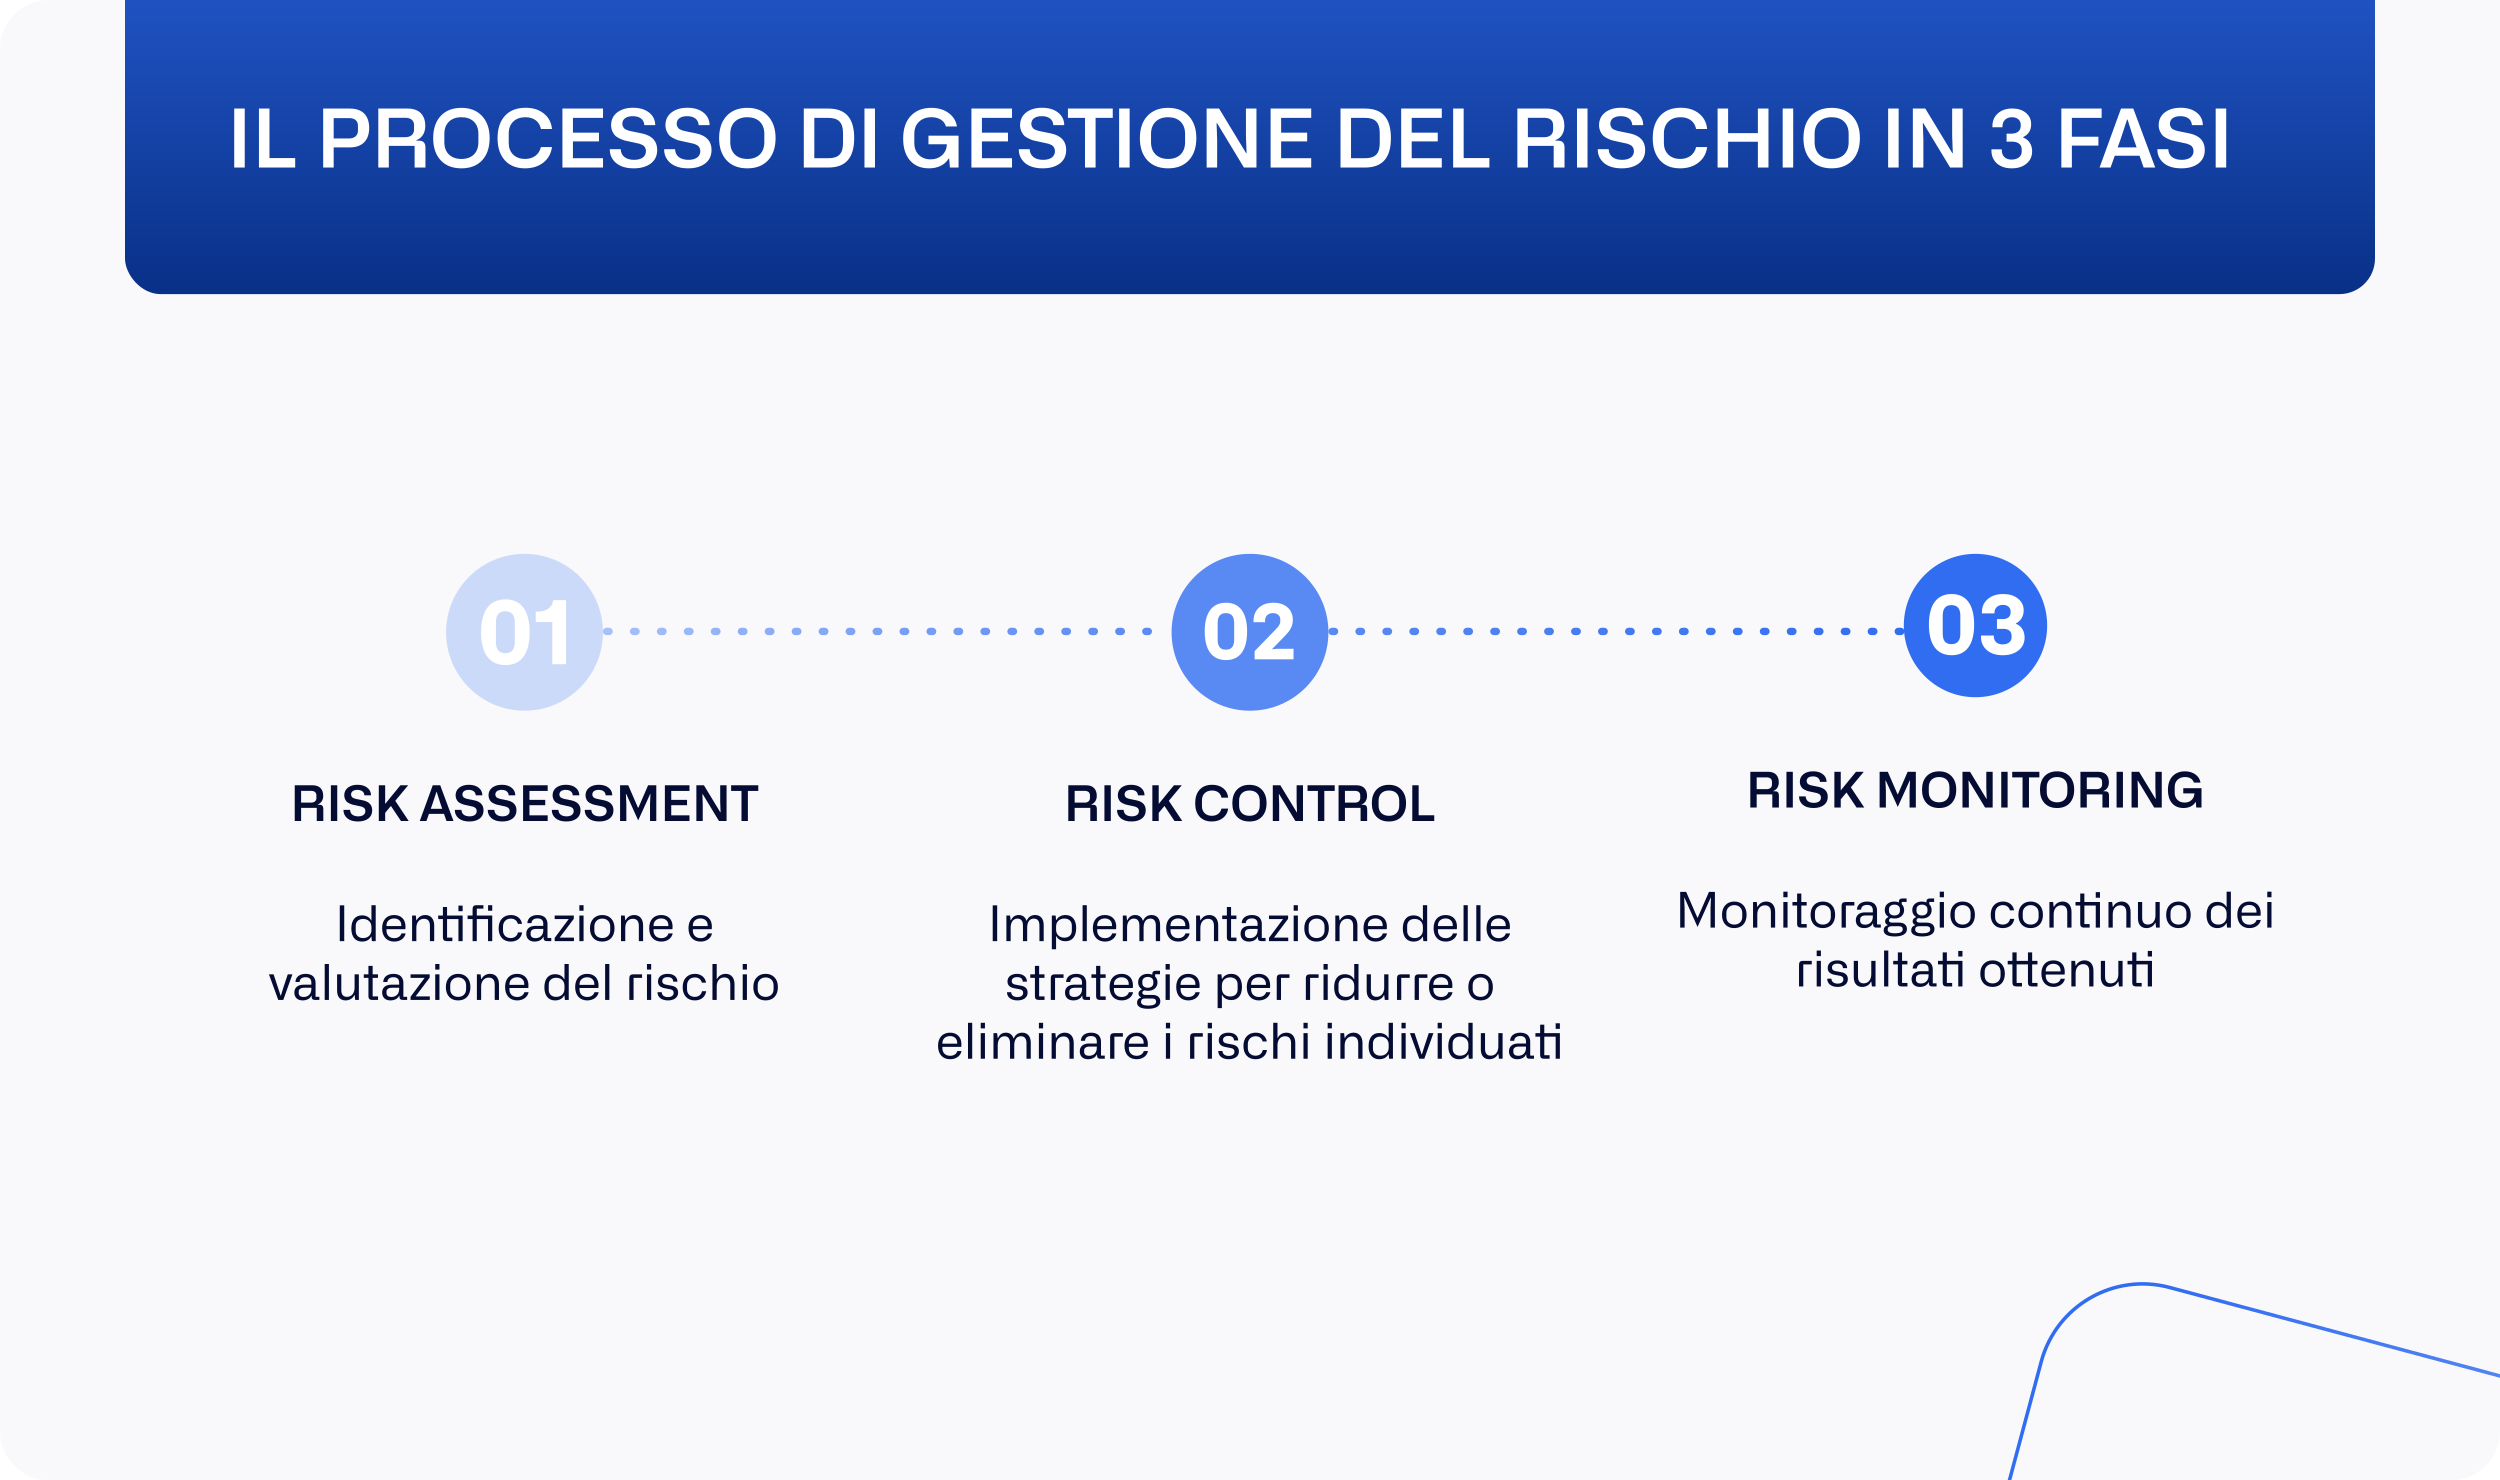 <svg width="1020" height="604" viewBox="0 0 1020 604" fill="none" xmlns="http://www.w3.org/2000/svg">
<g clip-path="url(#clip0_8975_73281)">
<g filter="url(#filter0_b_8975_73281)">
<path d="M-118.388 -241.608C-97.916 -253.427 -71.739 -246.413 -59.919 -225.941L164.681 163.077L-247.009 400.767L-471.609 11.748C-483.429 -8.724 -476.414 -34.901 -455.942 -46.721L-118.388 -241.608Z" stroke="url(#paint0_linear_8975_73281)" stroke-width="1.451"/>
</g>
<g clip-path="url(#clip1_8975_73281)">
<path d="M0 20C0 8.954 8.954 0 20 0H1020V584C1020 595.046 1011.05 604 1000 604H20C8.954 604 0 595.046 0 584V20Z" fill="#F9F9FB"/>
<g filter="url(#filter1_b_8975_73281)">
<path d="M832.825 555.565C838.944 532.731 862.414 519.18 885.248 525.299L1319.14 641.56L1196.1 1100.74L762.211 984.479C739.377 978.361 725.826 954.891 731.945 932.057L832.825 555.565Z" stroke="url(#paint1_linear_8975_73281)" stroke-width="1.451"/>
</g>
<rect x="51" y="-89" width="918" height="209" rx="14.534" fill="url(#paint2_linear_8975_73281)"/>
<path d="M99.855 44.295V68.352H95.565V44.295H99.855ZM120.436 68.352H105.652V44.295H109.942V64.491H120.436V68.352ZM136.142 68.352H131.852V44.295H142.775C147.923 44.295 150.629 47.199 150.629 52.215C150.629 57.198 147.824 60.135 142.775 60.135H136.142V68.352ZM136.142 48.189V56.505H142.313C144.722 56.505 146.042 55.251 146.042 53.304V51.225C146.042 49.278 144.656 48.189 142.511 48.189H136.142ZM158.636 68.352H154.346V44.295H166.358C171.077 44.295 173.519 47.001 173.519 51.39C173.519 54.261 172.133 56.373 169.889 57.165V57.396H170.978C172.727 57.396 173.585 58.32 173.585 60.201V68.352H169.163V59.508H158.636V68.352ZM158.636 48.057V55.977H165.302C167.579 55.977 168.932 54.789 168.932 52.908V51.093C168.932 49.08 167.546 48.057 165.302 48.057H158.636ZM176.738 56.373C176.738 52.512 177.761 49.509 179.807 47.298C181.886 45.087 184.691 43.998 188.255 43.998C191.819 43.998 194.624 45.12 196.67 47.331C198.749 49.542 199.772 52.545 199.772 56.373C199.772 60.201 198.749 63.204 196.703 65.415C194.657 67.593 191.852 68.682 188.255 68.682C184.658 68.682 181.853 67.593 179.807 65.415C177.761 63.204 176.738 60.201 176.738 56.373ZM181.292 54.624V58.023C181.292 62.346 184.031 64.854 188.255 64.854C192.644 64.854 195.185 62.214 195.185 58.023V54.624C195.185 50.301 192.479 47.826 188.255 47.826C183.866 47.826 181.292 50.499 181.292 54.624ZM214.19 68.682C210.692 68.682 207.953 67.593 205.973 65.415C203.993 63.204 203.003 60.201 203.003 56.373C203.003 52.512 203.993 49.476 206.006 47.265C208.019 45.054 210.857 43.965 214.454 43.965C217.49 43.965 219.965 44.757 221.912 46.341C223.859 47.892 224.948 50.004 225.212 52.644H220.691C220.163 49.707 217.886 47.826 214.322 47.826C210.23 47.826 207.557 50.367 207.557 54.459V58.386C207.557 60.3 208.151 61.851 209.372 63.072C210.593 64.26 212.243 64.854 214.256 64.854C217.556 64.854 220.031 63.006 220.691 60.003H225.212C224.849 62.676 223.661 64.788 221.681 66.339C219.701 67.89 217.193 68.682 214.19 68.682ZM246.032 68.352H229.466V44.295H246.032V48.09H233.756V54.129H244.382V57.693H233.756V64.557H246.032V68.352ZM248.797 60.861H253.252C253.351 63.666 255.43 65.217 258.73 65.217C261.733 65.217 263.548 63.897 263.548 61.653C263.548 60.729 263.119 59.937 262.69 59.541C262.459 59.343 262.162 59.178 261.799 59.013C261.04 58.65 260.842 58.617 260.182 58.485L256.255 57.627C255.562 57.462 255.001 57.363 254.638 57.264C254.275 57.165 253.714 56.934 252.922 56.571C252.163 56.208 251.536 55.845 251.107 55.449C250.216 54.624 249.325 52.974 249.325 51.093C249.325 48.915 250.15 47.199 251.767 45.912C253.417 44.625 255.595 43.965 258.268 43.965C260.941 43.965 263.119 44.592 264.769 45.879C266.452 47.166 267.31 48.882 267.343 51.06H262.888C262.756 48.684 260.941 47.397 258.202 47.397C255.463 47.397 253.912 48.585 253.912 50.532C253.912 51.423 254.407 52.116 254.803 52.512C255.034 52.677 255.364 52.875 255.793 53.04C256.684 53.337 256.75 53.403 257.641 53.568L261.865 54.426C266.056 55.317 268.135 57.561 268.135 61.158C268.135 63.534 267.277 65.382 265.528 66.702C263.779 68.022 261.469 68.682 258.565 68.682C255.496 68.682 253.087 67.956 251.338 66.504C249.622 65.019 248.764 63.138 248.797 60.861ZM270.969 60.861H275.424C275.523 63.666 277.602 65.217 280.902 65.217C283.905 65.217 285.72 63.897 285.72 61.653C285.72 60.729 285.291 59.937 284.862 59.541C284.631 59.343 284.334 59.178 283.971 59.013C283.212 58.65 283.014 58.617 282.354 58.485L278.427 57.627C277.734 57.462 277.173 57.363 276.81 57.264C276.447 57.165 275.886 56.934 275.094 56.571C274.335 56.208 273.708 55.845 273.279 55.449C272.388 54.624 271.497 52.974 271.497 51.093C271.497 48.915 272.322 47.199 273.939 45.912C275.589 44.625 277.767 43.965 280.44 43.965C283.113 43.965 285.291 44.592 286.941 45.879C288.624 47.166 289.482 48.882 289.515 51.06H285.06C284.928 48.684 283.113 47.397 280.374 47.397C277.635 47.397 276.084 48.585 276.084 50.532C276.084 51.423 276.579 52.116 276.975 52.512C277.206 52.677 277.536 52.875 277.965 53.04C278.856 53.337 278.922 53.403 279.813 53.568L284.037 54.426C288.228 55.317 290.307 57.561 290.307 61.158C290.307 63.534 289.449 65.382 287.7 66.702C285.951 68.022 283.641 68.682 280.737 68.682C277.668 68.682 275.259 67.956 273.51 66.504C271.794 65.019 270.936 63.138 270.969 60.861ZM293.398 56.373C293.398 52.512 294.421 49.509 296.467 47.298C298.546 45.087 301.351 43.998 304.915 43.998C308.479 43.998 311.284 45.12 313.33 47.331C315.409 49.542 316.432 52.545 316.432 56.373C316.432 60.201 315.409 63.204 313.363 65.415C311.317 67.593 308.512 68.682 304.915 68.682C301.318 68.682 298.513 67.593 296.467 65.415C294.421 63.204 293.398 60.201 293.398 56.373ZM297.952 54.624V58.023C297.952 62.346 300.691 64.854 304.915 64.854C309.304 64.854 311.845 62.214 311.845 58.023V54.624C311.845 50.301 309.139 47.826 304.915 47.826C300.526 47.826 297.952 50.499 297.952 54.624ZM337.983 68.352H327.951V44.295H337.983C345.276 44.295 348.51 48.453 348.51 56.34C348.51 64.293 345.144 68.352 337.983 68.352ZM332.241 48.09V64.557H337.884C342.207 64.557 343.956 62.676 343.956 58.353V54.294C343.956 49.806 341.976 48.09 337.884 48.09H332.241ZM356.991 44.295V68.352H352.701V44.295H356.991ZM368.486 56.571C368.486 52.545 369.542 49.443 371.621 47.265C373.7 45.087 376.472 43.998 379.937 43.998C382.742 43.998 385.085 44.691 386.999 46.077C388.913 47.463 390.068 49.311 390.431 51.588H385.943C385.316 49.245 383.072 47.826 380.036 47.826C377.924 47.826 376.241 48.453 374.954 49.674C373.667 50.895 373.04 52.545 373.04 54.624V58.386C373.04 60.333 373.634 61.95 374.855 63.171C376.076 64.392 377.693 65.019 379.706 65.019C381.587 65.019 383.138 64.458 384.359 63.336C385.58 62.214 386.24 60.729 386.339 58.848H378.815V55.35H391.091V68.352H387.56L387.263 64.722H387.032C385.481 67.329 382.544 68.682 379.013 68.682C375.713 68.682 373.139 67.593 371.258 65.448C369.41 63.303 368.486 60.333 368.486 56.571ZM412.902 68.352H396.336V44.295H412.902V48.09H400.626V54.129H411.252V57.693H400.626V64.557H412.902V68.352ZM415.666 60.861H420.121C420.22 63.666 422.299 65.217 425.599 65.217C428.602 65.217 430.417 63.897 430.417 61.653C430.417 60.729 429.988 59.937 429.559 59.541C429.328 59.343 429.031 59.178 428.668 59.013C427.909 58.65 427.711 58.617 427.051 58.485L423.124 57.627C422.431 57.462 421.87 57.363 421.507 57.264C421.144 57.165 420.583 56.934 419.791 56.571C419.032 56.208 418.405 55.845 417.976 55.449C417.085 54.624 416.194 52.974 416.194 51.093C416.194 48.915 417.019 47.199 418.636 45.912C420.286 44.625 422.464 43.965 425.137 43.965C427.81 43.965 429.988 44.592 431.638 45.879C433.321 47.166 434.179 48.882 434.212 51.06H429.757C429.625 48.684 427.81 47.397 425.071 47.397C422.332 47.397 420.781 48.585 420.781 50.532C420.781 51.423 421.276 52.116 421.672 52.512C421.903 52.677 422.233 52.875 422.662 53.04C423.553 53.337 423.619 53.403 424.51 53.568L428.734 54.426C432.925 55.317 435.004 57.561 435.004 61.158C435.004 63.534 434.146 65.382 432.397 66.702C430.648 68.022 428.338 68.682 425.434 68.682C422.365 68.682 419.956 67.956 418.207 66.504C416.491 65.019 415.633 63.138 415.666 60.861ZM435.717 44.295H453.999V48.09H447.003V68.352H442.68V48.09H435.717V44.295ZM460.889 44.295V68.352H456.599V44.295H460.889ZM465.069 56.373C465.069 52.512 466.092 49.509 468.138 47.298C470.217 45.087 473.022 43.998 476.586 43.998C480.15 43.998 482.955 45.12 485.001 47.331C487.08 49.542 488.103 52.545 488.103 56.373C488.103 60.201 487.08 63.204 485.034 65.415C482.988 67.593 480.183 68.682 476.586 68.682C472.989 68.682 470.184 67.593 468.138 65.415C466.092 63.204 465.069 60.201 465.069 56.373ZM469.623 54.624V58.023C469.623 62.346 472.362 64.854 476.586 64.854C480.975 64.854 483.516 62.214 483.516 58.023V54.624C483.516 50.301 480.81 47.826 476.586 47.826C472.197 47.826 469.623 50.499 469.623 54.624ZM496.596 68.352H492.306V44.295H497.388L508.41 62.478H508.608L508.344 55.416V44.295H512.634V68.352H507.519L496.563 50.235H496.365L496.596 57.066V68.352ZM534.976 68.352H518.41V44.295H534.976V48.09H522.7V54.129H533.326V57.693H522.7V64.557H534.976V68.352ZM556.962 68.352H546.93V44.295H556.962C564.255 44.295 567.489 48.453 567.489 56.34C567.489 64.293 564.123 68.352 556.962 68.352ZM551.22 48.09V64.557H556.863C561.186 64.557 562.935 62.676 562.935 58.353V54.294C562.935 49.806 560.955 48.09 556.863 48.09H551.22ZM588.246 68.352H571.68V44.295H588.246V48.09H575.97V54.129H586.596V57.693H575.97V64.557H588.246V68.352ZM607.669 68.352H592.885V44.295H597.175V64.491H607.669V68.352ZM623.376 68.352H619.086V44.295H631.098C635.817 44.295 638.259 47.001 638.259 51.39C638.259 54.261 636.873 56.373 634.629 57.165V57.396H635.718C637.467 57.396 638.325 58.32 638.325 60.201V68.352H633.903V59.508H623.376V68.352ZM623.376 48.057V55.977H630.042C632.319 55.977 633.672 54.789 633.672 52.908V51.093C633.672 49.08 632.286 48.057 630.042 48.057H623.376ZM647.707 44.295V68.352H643.417V44.295H647.707ZM651.886 60.861H656.341C656.44 63.666 658.519 65.217 661.819 65.217C664.822 65.217 666.637 63.897 666.637 61.653C666.637 60.729 666.208 59.937 665.779 59.541C665.548 59.343 665.251 59.178 664.888 59.013C664.129 58.65 663.931 58.617 663.271 58.485L659.344 57.627C658.651 57.462 658.09 57.363 657.727 57.264C657.364 57.165 656.803 56.934 656.011 56.571C655.252 56.208 654.625 55.845 654.196 55.449C653.305 54.624 652.414 52.974 652.414 51.093C652.414 48.915 653.239 47.199 654.856 45.912C656.506 44.625 658.684 43.965 661.357 43.965C664.03 43.965 666.208 44.592 667.858 45.879C669.541 47.166 670.399 48.882 670.432 51.06H665.977C665.845 48.684 664.03 47.397 661.291 47.397C658.552 47.397 657.001 48.585 657.001 50.532C657.001 51.423 657.496 52.116 657.892 52.512C658.123 52.677 658.453 52.875 658.882 53.04C659.773 53.337 659.839 53.403 660.73 53.568L664.954 54.426C669.145 55.317 671.224 57.561 671.224 61.158C671.224 63.534 670.366 65.382 668.617 66.702C666.868 68.022 664.558 68.682 661.654 68.682C658.585 68.682 656.176 67.956 654.427 66.504C652.711 65.019 651.853 63.138 651.886 60.861ZM685.503 68.682C682.005 68.682 679.266 67.593 677.286 65.415C675.306 63.204 674.316 60.201 674.316 56.373C674.316 52.512 675.306 49.476 677.319 47.265C679.332 45.054 682.17 43.965 685.767 43.965C688.803 43.965 691.278 44.757 693.225 46.341C695.172 47.892 696.261 50.004 696.525 52.644H692.004C691.476 49.707 689.199 47.826 685.635 47.826C681.543 47.826 678.87 50.367 678.87 54.459V58.386C678.87 60.3 679.464 61.851 680.685 63.072C681.906 64.26 683.556 64.854 685.569 64.854C688.869 64.854 691.344 63.006 692.004 60.003H696.525C696.162 62.676 694.974 64.788 692.994 66.339C691.014 67.89 688.506 68.682 685.503 68.682ZM705.07 68.352H700.78V44.295H705.07V54.327H717.214V44.295H721.537V68.352H717.214V57.825H705.07V68.352ZM731.625 44.295V68.352H727.335V44.295H731.625ZM735.804 56.373C735.804 52.512 736.827 49.509 738.873 47.298C740.952 45.087 743.757 43.998 747.321 43.998C750.885 43.998 753.69 45.12 755.736 47.331C757.815 49.542 758.838 52.545 758.838 56.373C758.838 60.201 757.815 63.204 755.769 65.415C753.723 67.593 750.918 68.682 747.321 68.682C743.724 68.682 740.919 67.593 738.873 65.415C736.827 63.204 735.804 60.201 735.804 56.373ZM740.358 54.624V58.023C740.358 62.346 743.097 64.854 747.321 64.854C751.71 64.854 754.251 62.214 754.251 58.023V54.624C754.251 50.301 751.545 47.826 747.321 47.826C742.932 47.826 740.358 50.499 740.358 54.624ZM774.647 44.295V68.352H770.357V44.295H774.647ZM784.734 68.352H780.444V44.295H785.526L796.548 62.478H796.746L796.482 55.416V44.295H800.772V68.352H795.657L784.701 50.235H784.503L784.734 57.066V68.352ZM820.793 68.682C818.285 68.682 816.272 68.022 814.754 66.702C813.269 65.349 812.51 63.6 812.51 61.455V60.927H816.734V61.257C816.734 63.666 818.219 65.118 820.727 65.118C823.202 65.118 824.852 63.831 824.852 61.884V60.96C824.852 58.881 823.301 57.792 820.892 57.792H818.681V54.525H820.76C823.037 54.525 824.456 53.304 824.456 51.456V50.862C824.456 48.981 822.971 47.826 820.859 47.826C818.516 47.826 816.998 49.344 816.998 51.621V51.918H812.906V51.456C812.906 49.311 813.632 47.595 815.117 46.275C816.602 44.922 818.582 44.262 820.991 44.262C823.301 44.262 825.149 44.856 826.568 46.044C827.987 47.199 828.713 48.75 828.713 50.697C828.713 53.172 827.624 54.888 825.479 55.911V56.142C827.888 57.033 829.109 59.178 829.109 61.719C829.109 63.798 828.35 65.481 826.799 66.768C825.281 68.055 823.268 68.682 820.793 68.682ZM845.32 68.352H841.03V44.295H857.464V48.09H845.32V55.779H856.144V59.409H845.32V68.352ZM879.329 68.352H874.61L872.927 63.534H862.829L861.113 68.352H856.625L865.37 44.295H870.386L879.329 68.352ZM865.205 56.802L864.017 60.135H871.739L870.584 56.802L868.043 48.783H867.845L865.205 56.802ZM880.212 60.861H884.667C884.766 63.666 886.845 65.217 890.145 65.217C893.148 65.217 894.963 63.897 894.963 61.653C894.963 60.729 894.534 59.937 894.105 59.541C893.874 59.343 893.577 59.178 893.214 59.013C892.455 58.65 892.257 58.617 891.597 58.485L887.67 57.627C886.977 57.462 886.416 57.363 886.053 57.264C885.69 57.165 885.129 56.934 884.337 56.571C883.578 56.208 882.951 55.845 882.522 55.449C881.631 54.624 880.74 52.974 880.74 51.093C880.74 48.915 881.565 47.199 883.182 45.912C884.832 44.625 887.01 43.965 889.683 43.965C892.356 43.965 894.534 44.592 896.184 45.879C897.867 47.166 898.725 48.882 898.758 51.06H894.303C894.171 48.684 892.356 47.397 889.617 47.397C886.878 47.397 885.327 48.585 885.327 50.532C885.327 51.423 885.822 52.116 886.218 52.512C886.449 52.677 886.779 52.875 887.208 53.04C888.099 53.337 888.165 53.403 889.056 53.568L893.28 54.426C897.471 55.317 899.55 57.561 899.55 61.158C899.55 63.534 898.692 65.382 896.943 66.702C895.194 68.022 892.884 68.682 889.98 68.682C886.911 68.682 884.502 67.956 882.753 66.504C881.037 65.019 880.179 63.138 880.212 60.861ZM908.291 44.295V68.352H904.001V44.295H908.291Z" fill="white"/>
</g>
<circle cx="214" cy="257.969" r="32" fill="#A8C1F8" fill-opacity="0.55"/>
<path d="M206.24 244.537C212.657 244.537 216.1 249.214 216.1 257.95C216.1 266.686 212.657 271.363 206.24 271.363C199.752 271.363 196.272 266.686 196.272 257.95C196.272 249.214 199.752 244.537 206.24 244.537ZM202.325 253.999V261.901C202.325 264.982 203.594 266.505 206.168 266.505C208.742 266.505 210.047 264.982 210.047 261.901V253.999C210.047 250.917 208.742 249.395 206.168 249.395C203.594 249.395 202.325 250.917 202.325 253.999ZM225.334 253.781H218.591V249.504H219.715C223.086 249.504 225.443 247.619 225.696 244.864H230.953V271H225.334V253.781Z" fill="white"/>
<path d="M122.852 334.969H120.252V320.389H127.532C130.392 320.389 131.872 322.029 131.872 324.689C131.872 326.429 131.032 327.709 129.672 328.189V328.329H130.332C131.392 328.329 131.912 328.889 131.912 330.029V334.969H129.232V329.609H122.852V334.969ZM122.852 322.669V327.469H126.892C128.272 327.469 129.092 326.749 129.092 325.609V324.509C129.092 323.289 128.252 322.669 126.892 322.669H122.852ZM137.598 320.389V334.969H134.998V320.389H137.598ZM140.132 330.429H142.832C142.892 332.129 144.152 333.069 146.152 333.069C147.972 333.069 149.072 332.269 149.072 330.909C149.072 330.349 148.812 329.869 148.552 329.629C148.412 329.509 148.232 329.409 148.012 329.309C147.552 329.089 147.432 329.069 147.032 328.989L144.652 328.469C144.232 328.369 143.892 328.309 143.672 328.249C143.452 328.189 143.112 328.049 142.632 327.829C142.172 327.609 141.792 327.389 141.532 327.149C140.992 326.649 140.452 325.649 140.452 324.509C140.452 323.189 140.952 322.149 141.932 321.369C142.932 320.589 144.252 320.189 145.872 320.189C147.492 320.189 148.812 320.569 149.812 321.349C150.832 322.129 151.352 323.169 151.372 324.489H148.672C148.592 323.049 147.492 322.269 145.832 322.269C144.172 322.269 143.232 322.989 143.232 324.169C143.232 324.709 143.532 325.129 143.772 325.369C143.912 325.469 144.112 325.589 144.372 325.689C144.912 325.869 144.952 325.909 145.492 326.009L148.052 326.529C150.592 327.069 151.852 328.429 151.852 330.609C151.852 332.049 151.332 333.169 150.272 333.969C149.212 334.769 147.812 335.169 146.052 335.169C144.192 335.169 142.732 334.729 141.672 333.849C140.632 332.949 140.112 331.809 140.132 330.429ZM166.749 334.969H163.589L159.489 328.829L157.149 331.649V334.969H154.549V320.389H157.149V327.989L163.369 320.389H166.549L161.269 326.729L166.749 334.969ZM185.026 334.969H182.166L181.146 332.049H175.026L173.986 334.969H171.266L176.566 320.389H179.606L185.026 334.969ZM176.466 327.969L175.746 329.989H180.426L179.726 327.969L178.186 323.109H178.066L176.466 327.969ZM185.561 330.429H188.261C188.321 332.129 189.581 333.069 191.581 333.069C193.401 333.069 194.501 332.269 194.501 330.909C194.501 330.349 194.241 329.869 193.981 329.629C193.841 329.509 193.661 329.409 193.441 329.309C192.981 329.089 192.861 329.069 192.461 328.989L190.081 328.469C189.661 328.369 189.321 328.309 189.101 328.249C188.881 328.189 188.541 328.049 188.061 327.829C187.601 327.609 187.221 327.389 186.961 327.149C186.421 326.649 185.881 325.649 185.881 324.509C185.881 323.189 186.381 322.149 187.361 321.369C188.361 320.589 189.681 320.189 191.301 320.189C192.921 320.189 194.241 320.569 195.241 321.349C196.261 322.129 196.781 323.169 196.801 324.489H194.101C194.021 323.049 192.921 322.269 191.261 322.269C189.601 322.269 188.661 322.989 188.661 324.169C188.661 324.709 188.961 325.129 189.201 325.369C189.341 325.469 189.541 325.589 189.801 325.689C190.341 325.869 190.381 325.909 190.921 326.009L193.481 326.529C196.021 327.069 197.281 328.429 197.281 330.609C197.281 332.049 196.761 333.169 195.701 333.969C194.641 334.769 193.241 335.169 191.481 335.169C189.621 335.169 188.161 334.729 187.101 333.849C186.061 332.949 185.541 331.809 185.561 330.429ZM198.999 330.429H201.699C201.759 332.129 203.019 333.069 205.019 333.069C206.839 333.069 207.939 332.269 207.939 330.909C207.939 330.349 207.679 329.869 207.419 329.629C207.279 329.509 207.099 329.409 206.879 329.309C206.419 329.089 206.299 329.069 205.899 328.989L203.519 328.469C203.099 328.369 202.759 328.309 202.539 328.249C202.319 328.189 201.979 328.049 201.499 327.829C201.039 327.609 200.659 327.389 200.399 327.149C199.859 326.649 199.319 325.649 199.319 324.509C199.319 323.189 199.819 322.149 200.799 321.369C201.799 320.589 203.119 320.189 204.739 320.189C206.359 320.189 207.679 320.569 208.679 321.349C209.699 322.129 210.219 323.169 210.239 324.489H207.539C207.459 323.049 206.359 322.269 204.699 322.269C203.039 322.269 202.099 322.989 202.099 324.169C202.099 324.709 202.399 325.129 202.639 325.369C202.779 325.469 202.979 325.589 203.239 325.689C203.779 325.869 203.819 325.909 204.359 326.009L206.919 326.529C209.459 327.069 210.719 328.429 210.719 330.609C210.719 332.049 210.199 333.169 209.139 333.969C208.079 334.769 206.679 335.169 204.919 335.169C203.059 335.169 201.599 334.729 200.539 333.849C199.499 332.949 198.979 331.809 198.999 330.429ZM223.456 334.969H213.416V320.389H223.456V322.689H216.016V326.349H222.456V328.509H216.016V332.669H223.456V334.969ZM225.132 330.429H227.832C227.892 332.129 229.152 333.069 231.152 333.069C232.972 333.069 234.072 332.269 234.072 330.909C234.072 330.349 233.812 329.869 233.552 329.629C233.412 329.509 233.232 329.409 233.012 329.309C232.552 329.089 232.432 329.069 232.032 328.989L229.652 328.469C229.232 328.369 228.892 328.309 228.672 328.249C228.452 328.189 228.112 328.049 227.632 327.829C227.172 327.609 226.792 327.389 226.532 327.149C225.992 326.649 225.452 325.649 225.452 324.509C225.452 323.189 225.952 322.149 226.932 321.369C227.932 320.589 229.252 320.189 230.872 320.189C232.492 320.189 233.812 320.569 234.812 321.349C235.832 322.129 236.352 323.169 236.372 324.489H233.672C233.592 323.049 232.492 322.269 230.832 322.269C229.172 322.269 228.232 322.989 228.232 324.169C228.232 324.709 228.532 325.129 228.772 325.369C228.912 325.469 229.112 325.589 229.372 325.689C229.912 325.869 229.952 325.909 230.492 326.009L233.052 326.529C235.592 327.069 236.852 328.429 236.852 330.609C236.852 332.049 236.332 333.169 235.272 333.969C234.212 334.769 232.812 335.169 231.052 335.169C229.192 335.169 227.732 334.729 226.672 333.849C225.632 332.949 225.112 331.809 225.132 330.429ZM238.569 330.429H241.269C241.329 332.129 242.589 333.069 244.589 333.069C246.409 333.069 247.509 332.269 247.509 330.909C247.509 330.349 247.249 329.869 246.989 329.629C246.849 329.509 246.669 329.409 246.449 329.309C245.989 329.089 245.869 329.069 245.469 328.989L243.089 328.469C242.669 328.369 242.329 328.309 242.109 328.249C241.889 328.189 241.549 328.049 241.069 327.829C240.609 327.609 240.229 327.389 239.969 327.149C239.429 326.649 238.889 325.649 238.889 324.509C238.889 323.189 239.389 322.149 240.369 321.369C241.369 320.589 242.689 320.189 244.309 320.189C245.929 320.189 247.249 320.569 248.249 321.349C249.269 322.129 249.789 323.169 249.809 324.489H247.109C247.029 323.049 245.929 322.269 244.269 322.269C242.609 322.269 241.669 322.989 241.669 324.169C241.669 324.709 241.969 325.129 242.209 325.369C242.349 325.469 242.549 325.589 242.809 325.689C243.349 325.869 243.389 325.909 243.929 326.009L246.489 326.529C249.029 327.069 250.289 328.429 250.289 330.609C250.289 332.049 249.769 333.169 248.709 333.969C247.649 334.769 246.249 335.169 244.489 335.169C242.629 335.169 241.169 334.729 240.109 333.849C239.069 332.949 238.549 331.809 238.569 330.429ZM255.547 334.969H252.987V320.389H256.327L260.307 329.569H260.447L264.427 320.389H267.767V334.969H265.207V328.089L265.387 323.949H265.267L260.387 334.729L255.507 323.949H255.367L255.547 328.109V334.969ZM281.308 334.969H271.268V320.389H281.308V322.689H273.868V326.349H280.308V328.509H273.868V332.669H281.308V334.969ZM286.719 334.969H284.119V320.389H287.199L293.879 331.409H293.999L293.839 327.129V320.389H296.439V334.969H293.339L286.699 323.989H286.579L286.719 328.129V334.969ZM298.3 320.389H309.38V322.689H305.14V334.969H302.52V322.689H298.3V320.389ZM140.447 369.389V383.969H138.627V369.389H140.447ZM147.687 384.169C144.967 384.169 143.347 382.209 143.347 378.829C143.347 375.409 144.967 373.469 147.687 373.469C149.447 373.469 150.767 374.229 151.427 375.509H151.547V369.309H153.287V383.969H151.727L151.547 382.149H151.427C150.707 383.489 149.467 384.169 147.687 384.169ZM148.167 382.729C150.187 382.729 151.547 381.409 151.547 379.469V378.169C151.547 376.229 150.187 374.929 148.167 374.929C146.307 374.929 145.127 376.029 145.127 377.769V379.869C145.127 381.609 146.307 382.729 148.167 382.729ZM160.805 373.329C163.665 373.329 165.445 375.129 165.445 378.029C165.445 378.429 165.425 378.789 165.385 379.109H157.685V379.709C157.685 381.549 158.945 382.769 160.865 382.769C162.325 382.769 163.445 382.009 163.785 380.829H165.505C165.285 381.849 164.765 382.649 163.905 383.269C163.045 383.869 162.025 384.169 160.825 384.169C157.785 384.169 155.905 382.069 155.905 378.709C155.905 375.349 157.785 373.329 160.805 373.329ZM157.685 377.549V377.829H163.725V377.429C163.725 375.809 162.545 374.729 160.805 374.729C158.965 374.729 157.685 375.869 157.685 377.549ZM169.873 383.969H168.133V373.529H169.653L169.873 375.469H170.013C170.653 374.129 171.953 373.329 173.533 373.329C175.793 373.329 177.153 374.969 177.153 377.549V383.969H175.413V377.729C175.413 375.829 174.593 374.869 172.953 374.869C171.113 374.869 169.873 376.329 169.873 378.509V383.969ZM187.041 371.769V369.489H188.761V371.769H187.041ZM182.401 373.529H188.761V383.969H187.041V374.969H182.401V382.529H184.561V383.969H182.281C181.161 383.969 180.721 383.449 180.701 382.429V374.969H178.781V373.529H180.701V370.069H182.401V373.529ZM194.534 373.529H200.834V383.969H199.114V374.969H194.534V383.969H192.814V374.969H190.774V373.529H192.814V370.869C192.814 369.829 193.334 369.309 194.354 369.309H197.234V370.729H194.534V373.529ZM199.134 371.589V369.309H200.834V371.589H199.134ZM211.324 380.409H213.044C212.704 382.729 210.944 384.169 208.404 384.169C206.864 384.169 205.644 383.689 204.764 382.709C203.884 381.729 203.444 380.429 203.444 378.769C203.444 377.069 203.904 375.729 204.824 374.769C205.744 373.809 206.964 373.329 208.464 373.329C210.884 373.329 212.644 374.749 212.984 376.929H211.264C210.924 375.509 209.824 374.789 208.384 374.789C206.524 374.789 205.224 376.129 205.224 378.049V379.629C205.224 381.489 206.484 382.729 208.384 382.729C209.924 382.729 211.064 381.829 211.324 380.409ZM214.714 380.969C214.714 378.909 216.134 377.749 218.514 377.749H221.654V376.949C221.654 375.449 220.874 374.709 219.294 374.709C217.754 374.709 216.914 375.449 216.854 376.649H215.154C215.254 374.569 216.854 373.329 219.394 373.329C220.774 373.329 221.854 373.789 222.394 374.349C222.654 374.629 222.874 374.949 223.034 375.329C223.354 376.069 223.374 376.509 223.374 376.989V382.689H224.914V383.969H223.134C222.174 383.969 221.834 383.569 221.774 382.789L221.754 382.249H221.634C221.174 383.429 219.774 384.169 218.074 384.169C215.974 384.169 214.714 382.909 214.714 380.969ZM216.494 380.529V381.169C216.494 382.209 217.274 382.769 218.474 382.769C220.414 382.769 221.654 381.489 221.654 379.569V379.009H218.674C217.294 379.009 216.494 379.629 216.494 380.529ZM234.106 374.869L228.366 382.529H234.166V383.969H226.306V382.669L232.046 374.969H226.306V373.529H234.106V374.869ZM238.095 371.589H236.375V369.309H238.095V371.589ZM238.095 383.969H236.375V373.529H238.095V383.969ZM240.71 378.749C240.71 377.069 241.17 375.749 242.09 374.789C243.01 373.809 244.23 373.329 245.73 373.329C247.23 373.329 248.45 373.809 249.35 374.769C250.27 375.729 250.73 377.049 250.73 378.749C250.73 382.049 248.87 384.169 245.73 384.169C244.17 384.169 242.95 383.689 242.05 382.709C241.15 381.729 240.71 380.409 240.71 378.749ZM242.49 377.989V379.609C242.49 381.589 243.89 382.729 245.73 382.729C247.59 382.729 248.97 381.549 248.97 379.609V377.989C248.97 376.069 247.63 374.789 245.73 374.789C244.79 374.789 244.01 375.089 243.39 375.689C242.79 376.269 242.49 377.049 242.49 377.989ZM255.107 383.969H253.367V373.529H254.887L255.107 375.469H255.247C255.887 374.129 257.187 373.329 258.767 373.329C261.027 373.329 262.387 374.969 262.387 377.549V383.969H260.647V377.729C260.647 375.829 259.827 374.869 258.187 374.869C256.347 374.869 255.107 376.329 255.107 378.509V383.969ZM269.77 373.329C272.63 373.329 274.41 375.129 274.41 378.029C274.41 378.429 274.39 378.789 274.35 379.109H266.65V379.709C266.65 381.549 267.91 382.769 269.83 382.769C271.29 382.769 272.41 382.009 272.75 380.829H274.47C274.25 381.849 273.73 382.649 272.87 383.269C272.01 383.869 270.99 384.169 269.79 384.169C266.75 384.169 264.87 382.069 264.87 378.709C264.87 375.349 266.75 373.329 269.77 373.329ZM266.65 377.549V377.829H272.69V377.429C272.69 375.809 271.51 374.729 269.77 374.729C267.93 374.729 266.65 375.869 266.65 377.549ZM285.805 373.329C288.665 373.329 290.445 375.129 290.445 378.029C290.445 378.429 290.425 378.789 290.385 379.109H282.685V379.709C282.685 381.549 283.945 382.769 285.865 382.769C287.325 382.769 288.445 382.009 288.785 380.829H290.505C290.285 381.849 289.765 382.649 288.905 383.269C288.045 383.869 287.025 384.169 285.825 384.169C282.785 384.169 280.905 382.069 280.905 378.709C280.905 375.349 282.785 373.329 285.805 373.329ZM282.685 377.549V377.829H288.725V377.429C288.725 375.809 287.545 374.729 285.805 374.729C283.965 374.729 282.685 375.869 282.685 377.549ZM113.523 407.969L109.723 397.529H111.623L113.463 403.089L114.483 406.189H114.603L115.563 403.089L117.403 397.529H119.303L115.583 407.969H113.523ZM120.094 404.969C120.094 402.909 121.514 401.749 123.894 401.749H127.034V400.949C127.034 399.449 126.254 398.709 124.674 398.709C123.134 398.709 122.294 399.449 122.234 400.649H120.534C120.634 398.569 122.234 397.329 124.774 397.329C126.154 397.329 127.234 397.789 127.774 398.349C128.034 398.629 128.254 398.949 128.414 399.329C128.734 400.069 128.754 400.509 128.754 400.989V406.689H130.294V407.969H128.514C127.554 407.969 127.214 407.569 127.154 406.789L127.134 406.249H127.014C126.554 407.429 125.154 408.169 123.454 408.169C121.354 408.169 120.094 406.909 120.094 404.969ZM121.874 404.529V405.169C121.874 406.209 122.654 406.769 123.854 406.769C125.794 406.769 127.034 405.489 127.034 403.569V403.009H124.054C122.674 403.009 121.874 403.629 121.874 404.529ZM134.198 407.969H132.478V393.309H134.198V407.969ZM144.674 397.529H146.414V407.969H144.934L144.694 406.029H144.534C143.974 407.329 142.614 408.169 140.994 408.169C138.834 408.169 137.534 406.729 137.534 404.189V397.529H139.254V403.949C139.254 405.789 140.034 406.709 141.574 406.709C143.474 406.709 144.674 405.209 144.674 402.989V397.529ZM152.04 398.969V406.529H154.24V407.969H151.84C150.82 407.969 150.32 407.489 150.32 406.509V398.969H148.42V397.529H150.32V394.069H152.04V397.529H154.22V398.969H152.04ZM155.915 404.969C155.915 402.909 157.335 401.749 159.715 401.749H162.855V400.949C162.855 399.449 162.075 398.709 160.495 398.709C158.955 398.709 158.115 399.449 158.055 400.649H156.355C156.455 398.569 158.055 397.329 160.595 397.329C161.975 397.329 163.055 397.789 163.595 398.349C163.855 398.629 164.075 398.949 164.235 399.329C164.555 400.069 164.575 400.509 164.575 400.989V406.689H166.115V407.969H164.335C163.375 407.969 163.035 407.569 162.975 406.789L162.955 406.249H162.835C162.375 407.429 160.975 408.169 159.275 408.169C157.175 408.169 155.915 406.909 155.915 404.969ZM157.695 404.529V405.169C157.695 406.209 158.475 406.769 159.675 406.769C161.615 406.769 162.855 405.489 162.855 403.569V403.009H159.875C158.495 403.009 157.695 403.629 157.695 404.529ZM175.307 398.869L169.567 406.529H175.367V407.969H167.507V406.669L173.247 398.969H167.507V397.529H175.307V398.869ZM179.296 395.589H177.576V393.309H179.296V395.589ZM179.296 407.969H177.576V397.529H179.296V407.969ZM181.911 402.749C181.911 401.069 182.371 399.749 183.291 398.789C184.211 397.809 185.431 397.329 186.931 397.329C188.431 397.329 189.651 397.809 190.551 398.769C191.471 399.729 191.931 401.049 191.931 402.749C191.931 406.049 190.071 408.169 186.931 408.169C185.371 408.169 184.151 407.689 183.251 406.709C182.351 405.729 181.911 404.409 181.911 402.749ZM183.691 401.989V403.609C183.691 405.589 185.091 406.729 186.931 406.729C188.791 406.729 190.171 405.549 190.171 403.609V401.989C190.171 400.069 188.831 398.789 186.931 398.789C185.991 398.789 185.211 399.089 184.591 399.689C183.991 400.269 183.691 401.049 183.691 401.989ZM196.308 407.969H194.568V397.529H196.088L196.308 399.469H196.448C197.088 398.129 198.388 397.329 199.968 397.329C202.228 397.329 203.588 398.969 203.588 401.549V407.969H201.848V401.729C201.848 399.829 201.028 398.869 199.388 398.869C197.548 398.869 196.308 400.329 196.308 402.509V407.969ZM210.971 397.329C213.831 397.329 215.611 399.129 215.611 402.029C215.611 402.429 215.591 402.789 215.551 403.109H207.851V403.709C207.851 405.549 209.111 406.769 211.031 406.769C212.491 406.769 213.611 406.009 213.951 404.829H215.671C215.451 405.849 214.931 406.649 214.071 407.269C213.211 407.869 212.191 408.169 210.991 408.169C207.951 408.169 206.071 406.069 206.071 402.709C206.071 399.349 207.951 397.329 210.971 397.329ZM207.851 401.549V401.829H213.891V401.429C213.891 399.809 212.711 398.729 210.971 398.729C209.131 398.729 207.851 399.869 207.851 401.549ZM226.447 408.169C223.727 408.169 222.107 406.209 222.107 402.829C222.107 399.409 223.727 397.469 226.447 397.469C228.207 397.469 229.527 398.229 230.187 399.509H230.307V393.309H232.047V407.969H230.487L230.307 406.149H230.187C229.467 407.489 228.227 408.169 226.447 408.169ZM226.927 406.729C228.947 406.729 230.307 405.409 230.307 403.469V402.169C230.307 400.229 228.947 398.929 226.927 398.929C225.067 398.929 223.887 400.029 223.887 401.769V403.869C223.887 405.609 225.067 406.729 226.927 406.729ZM239.565 397.329C242.425 397.329 244.205 399.129 244.205 402.029C244.205 402.429 244.185 402.789 244.145 403.109H236.445V403.709C236.445 405.549 237.705 406.769 239.625 406.769C241.085 406.769 242.205 406.009 242.545 404.829H244.265C244.045 405.849 243.525 406.649 242.665 407.269C241.805 407.869 240.785 408.169 239.585 408.169C236.545 408.169 234.665 406.069 234.665 402.709C234.665 399.349 236.545 397.329 239.565 397.329ZM236.445 401.549V401.829H242.485V401.429C242.485 399.809 241.305 398.729 239.565 398.729C237.725 398.729 236.445 399.869 236.445 401.549ZM248.612 407.969H246.892V393.309H248.612V407.969ZM258.336 397.529H261.956V398.969H258.496V407.969H256.756V399.069C256.756 398.049 257.276 397.529 258.336 397.529ZM265.683 395.589H263.963V393.309H265.683V395.589ZM265.683 407.969H263.963V397.529H265.683V407.969ZM268.258 404.809H269.978C269.978 406.029 270.978 406.809 272.518 406.809C273.978 406.809 274.858 406.169 274.858 405.069C274.858 404.289 274.398 403.809 273.478 403.629L271.238 403.209C269.378 402.869 268.458 401.949 268.458 400.449C268.458 398.509 269.998 397.329 272.398 397.329C274.878 397.329 276.378 398.589 276.398 400.509H274.678C274.638 399.289 273.878 398.669 272.398 398.669C270.978 398.669 270.198 399.289 270.198 400.269C270.198 400.829 270.438 401.229 270.858 401.449C271.278 401.629 271.458 401.689 271.878 401.769L273.938 402.149C275.758 402.469 276.678 403.409 276.678 404.969C276.678 406.969 275.058 408.169 272.518 408.169C269.878 408.169 268.258 406.829 268.258 404.809ZM286.412 404.409H288.132C287.792 406.729 286.032 408.169 283.492 408.169C281.952 408.169 280.732 407.689 279.852 406.709C278.972 405.729 278.532 404.429 278.532 402.769C278.532 401.069 278.992 399.729 279.912 398.769C280.832 397.809 282.052 397.329 283.552 397.329C285.972 397.329 287.732 398.749 288.072 400.929H286.352C286.012 399.509 284.912 398.789 283.472 398.789C281.612 398.789 280.312 400.129 280.312 402.049V403.629C280.312 405.489 281.572 406.729 283.472 406.729C285.012 406.729 286.152 405.829 286.412 404.409ZM292.421 407.969H290.681V393.309H292.421V399.429H292.541C293.181 398.129 294.521 397.329 296.061 397.329C298.321 397.329 299.681 398.949 299.681 401.529V407.969H297.961V401.709C297.961 399.769 297.141 398.789 295.481 398.789C293.641 398.789 292.421 400.229 292.421 402.449V407.969ZM304.745 395.589H303.025V393.309H304.745V395.589ZM304.745 407.969H303.025V397.529H304.745V407.969ZM307.36 402.749C307.36 401.069 307.82 399.749 308.74 398.789C309.66 397.809 310.88 397.329 312.38 397.329C313.88 397.329 315.1 397.809 316 398.769C316.92 399.729 317.38 401.049 317.38 402.749C317.38 406.049 315.52 408.169 312.38 408.169C310.82 408.169 309.6 407.689 308.7 406.709C307.8 405.729 307.36 404.409 307.36 402.749ZM309.14 401.989V403.609C309.14 405.589 310.54 406.729 312.38 406.729C314.24 406.729 315.62 405.549 315.62 403.609V401.989C315.62 400.069 314.28 398.789 312.38 398.789C311.44 398.789 310.66 399.089 310.04 399.689C309.44 400.269 309.14 401.049 309.14 401.989Z" fill="#050C33"/>
<circle cx="510" cy="257.969" r="32" fill="#316DF0" fill-opacity="0.8"/>
<path d="M500.219 245.914C505.817 245.914 508.821 249.993 508.821 257.615C508.821 265.237 505.817 269.316 500.219 269.316C494.558 269.316 491.522 265.237 491.522 257.615C491.522 249.993 494.558 245.914 500.219 245.914ZM496.803 254.168V261.062C496.803 263.75 497.91 265.078 500.156 265.078C502.401 265.078 503.54 263.75 503.54 261.062V254.168C503.54 251.48 502.401 250.151 500.156 250.151C497.91 250.151 496.803 251.48 496.803 254.168ZM521.968 264.699H527.755V269H511.88V265.679L520.608 256.666C521.778 255.496 522.348 254.484 522.348 253.693V252.618C522.348 251.132 521.083 250.151 519.343 250.151C517.414 250.151 516.149 251.322 516.149 253.188V253.852H511.437C511.342 251.385 512.038 249.456 513.524 248.033C515.011 246.609 517.003 245.914 519.501 245.914C521.968 245.914 523.897 246.546 525.32 247.811C526.743 249.076 527.471 250.784 527.471 252.903C527.471 255.528 526.332 257.299 524.403 259.291L518.932 264.92C520.229 264.762 521.241 264.699 521.968 264.699Z" fill="white"/>
<path d="M438.462 334.969H435.862V320.389H443.142C446.002 320.389 447.482 322.029 447.482 324.689C447.482 326.429 446.642 327.709 445.282 328.189V328.329H445.942C447.002 328.329 447.522 328.889 447.522 330.029V334.969H444.842V329.609H438.462V334.969ZM438.462 322.669V327.469H442.502C443.882 327.469 444.702 326.749 444.702 325.609V324.509C444.702 323.289 443.862 322.669 442.502 322.669H438.462ZM453.208 320.389V334.969H450.608V320.389H453.208ZM455.741 330.429H458.441C458.501 332.129 459.761 333.069 461.761 333.069C463.581 333.069 464.681 332.269 464.681 330.909C464.681 330.349 464.421 329.869 464.161 329.629C464.021 329.509 463.841 329.409 463.621 329.309C463.161 329.089 463.041 329.069 462.641 328.989L460.261 328.469C459.841 328.369 459.501 328.309 459.281 328.249C459.061 328.189 458.721 328.049 458.241 327.829C457.781 327.609 457.401 327.389 457.141 327.149C456.601 326.649 456.061 325.649 456.061 324.509C456.061 323.189 456.561 322.149 457.541 321.369C458.541 320.589 459.861 320.189 461.481 320.189C463.101 320.189 464.421 320.569 465.421 321.349C466.441 322.129 466.961 323.169 466.981 324.489H464.281C464.201 323.049 463.101 322.269 461.441 322.269C459.781 322.269 458.841 322.989 458.841 324.169C458.841 324.709 459.141 325.129 459.381 325.369C459.521 325.469 459.721 325.589 459.981 325.689C460.521 325.869 460.561 325.909 461.101 326.009L463.661 326.529C466.201 327.069 467.461 328.429 467.461 330.609C467.461 332.049 466.941 333.169 465.881 333.969C464.821 334.769 463.421 335.169 461.661 335.169C459.801 335.169 458.341 334.729 457.281 333.849C456.241 332.949 455.721 331.809 455.741 330.429ZM482.358 334.969H479.198L475.098 328.829L472.758 331.649V334.969H470.158V320.389H472.758V327.989L478.978 320.389H482.158L476.878 326.729L482.358 334.969ZM494.415 335.169C492.295 335.169 490.635 334.509 489.435 333.189C488.235 331.849 487.635 330.029 487.635 327.709C487.635 325.369 488.235 323.529 489.455 322.189C490.675 320.849 492.395 320.189 494.575 320.189C496.415 320.189 497.915 320.669 499.095 321.629C500.275 322.569 500.935 323.849 501.095 325.449H498.355C498.035 323.669 496.655 322.529 494.495 322.529C492.015 322.529 490.395 324.069 490.395 326.549V328.929C490.395 330.089 490.755 331.029 491.495 331.769C492.235 332.489 493.235 332.849 494.455 332.849C496.455 332.849 497.955 331.729 498.355 329.909H501.095C500.875 331.529 500.155 332.809 498.955 333.749C497.755 334.689 496.235 335.169 494.415 335.169ZM502.792 327.709C502.792 325.369 503.412 323.549 504.652 322.209C505.912 320.869 507.612 320.209 509.772 320.209C511.932 320.209 513.632 320.889 514.872 322.229C516.132 323.569 516.752 325.389 516.752 327.709C516.752 330.029 516.132 331.849 514.892 333.189C513.652 334.509 511.952 335.169 509.772 335.169C507.592 335.169 505.892 334.509 504.652 333.189C503.412 331.849 502.792 330.029 502.792 327.709ZM505.552 326.649V328.709C505.552 331.329 507.212 332.849 509.772 332.849C512.432 332.849 513.972 331.249 513.972 328.709V326.649C513.972 324.029 512.332 322.529 509.772 322.529C507.112 322.529 505.552 324.149 505.552 326.649ZM521.899 334.969H519.299V320.389H522.379L529.059 331.409H529.179L529.019 327.129V320.389H531.619V334.969H528.519L521.879 323.989H521.759L521.899 328.129V334.969ZM533.479 320.389H544.559V322.689H540.319V334.969H537.699V322.689H533.479V320.389ZM548.735 334.969H546.135V320.389H553.415C556.275 320.389 557.755 322.029 557.755 324.689C557.755 326.429 556.915 327.709 555.555 328.189V328.329H556.215C557.275 328.329 557.795 328.889 557.795 330.029V334.969H555.115V329.609H548.735V334.969ZM548.735 322.669V327.469H552.775C554.155 327.469 554.975 326.749 554.975 325.609V324.509C554.975 323.289 554.135 322.669 552.775 322.669H548.735ZM559.706 327.709C559.706 325.369 560.326 323.549 561.566 322.209C562.826 320.869 564.526 320.209 566.686 320.209C568.846 320.209 570.546 320.889 571.786 322.229C573.046 323.569 573.666 325.389 573.666 327.709C573.666 330.029 573.046 331.849 571.806 333.189C570.566 334.509 568.866 335.169 566.686 335.169C564.506 335.169 562.806 334.509 561.566 333.189C560.326 331.849 559.706 330.029 559.706 327.709ZM562.466 326.649V328.709C562.466 331.329 564.126 332.849 566.686 332.849C569.346 332.849 570.886 331.249 570.886 328.709V326.649C570.886 324.029 569.246 322.529 566.686 322.529C564.026 322.529 562.466 324.149 562.466 326.649ZM585.173 334.969H576.213V320.389H578.813V332.629H585.173V334.969ZM406.848 369.389V383.969H405.028V369.389H406.848ZM412.347 383.969H410.607V373.529H412.107L412.327 375.469H412.487C413.107 374.049 414.167 373.329 415.707 373.329C417.247 373.329 418.367 374.249 418.767 375.609H418.927C419.547 374.089 420.767 373.329 422.347 373.329C424.527 373.329 425.827 374.829 425.827 377.449V383.969H424.087V377.669C424.087 375.749 423.327 374.789 421.807 374.789C420.067 374.789 419.087 376.209 419.087 378.429V383.969H417.367V377.709C417.367 375.769 416.607 374.789 415.107 374.789C413.427 374.789 412.347 376.249 412.347 378.409V383.969ZM430.882 387.309H429.142V373.529H430.702L430.882 375.369H431.002C431.702 374.069 433.042 373.329 434.742 373.329C437.462 373.329 439.082 375.289 439.082 378.669C439.082 382.089 437.462 384.029 434.742 384.029C432.982 384.029 431.662 383.269 431.002 381.989H430.882V387.309ZM434.262 382.569C436.122 382.569 437.302 381.469 437.302 379.729V377.629C437.302 375.889 436.122 374.769 434.262 374.769C432.242 374.769 430.882 376.089 430.882 378.029V379.329C430.882 381.269 432.242 382.569 434.262 382.569ZM443.421 383.969H441.701V369.309H443.421V383.969ZM450.78 373.329C453.64 373.329 455.42 375.129 455.42 378.029C455.42 378.429 455.4 378.789 455.36 379.109H447.66V379.709C447.66 381.549 448.92 382.769 450.84 382.769C452.3 382.769 453.42 382.009 453.76 380.829H455.48C455.26 381.849 454.74 382.649 453.88 383.269C453.02 383.869 452 384.169 450.8 384.169C447.76 384.169 445.88 382.069 445.88 378.709C445.88 375.349 447.76 373.329 450.78 373.329ZM447.66 377.549V377.829H453.7V377.429C453.7 375.809 452.52 374.729 450.78 374.729C448.94 374.729 447.66 375.869 447.66 377.549ZM459.847 383.969H458.107V373.529H459.607L459.827 375.469H459.987C460.607 374.049 461.667 373.329 463.207 373.329C464.747 373.329 465.867 374.249 466.267 375.609H466.427C467.047 374.089 468.267 373.329 469.847 373.329C472.027 373.329 473.327 374.829 473.327 377.449V383.969H471.587V377.669C471.587 375.749 470.827 374.789 469.307 374.789C467.567 374.789 466.587 376.209 466.587 378.429V383.969H464.867V377.709C464.867 375.769 464.107 374.789 462.607 374.789C460.927 374.789 459.847 376.249 459.847 378.409V383.969ZM480.682 373.329C483.542 373.329 485.322 375.129 485.322 378.029C485.322 378.429 485.302 378.789 485.262 379.109H477.562V379.709C477.562 381.549 478.822 382.769 480.742 382.769C482.202 382.769 483.322 382.009 483.662 380.829H485.382C485.162 381.849 484.642 382.649 483.782 383.269C482.922 383.869 481.902 384.169 480.702 384.169C477.662 384.169 475.782 382.069 475.782 378.709C475.782 375.349 477.662 373.329 480.682 373.329ZM477.562 377.549V377.829H483.602V377.429C483.602 375.809 482.422 374.729 480.682 374.729C478.842 374.729 477.562 375.869 477.562 377.549ZM489.75 383.969H488.01V373.529H489.53L489.75 375.469H489.89C490.53 374.129 491.83 373.329 493.41 373.329C495.67 373.329 497.03 374.969 497.03 377.549V383.969H495.29V377.729C495.29 375.829 494.47 374.869 492.83 374.869C490.99 374.869 489.75 376.329 489.75 378.509V383.969ZM502.278 374.969V382.529H504.478V383.969H502.078C501.058 383.969 500.558 383.489 500.558 382.509V374.969H498.658V373.529H500.558V370.069H502.278V373.529H504.458V374.969H502.278ZM506.153 380.969C506.153 378.909 507.573 377.749 509.953 377.749H513.093V376.949C513.093 375.449 512.313 374.709 510.733 374.709C509.193 374.709 508.353 375.449 508.293 376.649H506.593C506.693 374.569 508.293 373.329 510.833 373.329C512.213 373.329 513.293 373.789 513.833 374.349C514.093 374.629 514.313 374.949 514.473 375.329C514.793 376.069 514.813 376.509 514.813 376.989V382.689H516.353V383.969H514.573C513.613 383.969 513.273 383.569 513.213 382.789L513.193 382.249H513.073C512.613 383.429 511.213 384.169 509.513 384.169C507.413 384.169 506.153 382.909 506.153 380.969ZM507.933 380.529V381.169C507.933 382.209 508.713 382.769 509.913 382.769C511.853 382.769 513.093 381.489 513.093 379.569V379.009H510.113C508.733 379.009 507.933 379.629 507.933 380.529ZM525.545 374.869L519.805 382.529H525.605V383.969H517.745V382.669L523.485 374.969H517.745V373.529H525.545V374.869ZM529.534 371.589H527.814V369.309H529.534V371.589ZM529.534 383.969H527.814V373.529H529.534V383.969ZM532.15 378.749C532.15 377.069 532.61 375.749 533.53 374.789C534.45 373.809 535.67 373.329 537.17 373.329C538.67 373.329 539.89 373.809 540.79 374.769C541.71 375.729 542.17 377.049 542.17 378.749C542.17 382.049 540.31 384.169 537.17 384.169C535.61 384.169 534.39 383.689 533.49 382.709C532.59 381.729 532.15 380.409 532.15 378.749ZM533.93 377.989V379.609C533.93 381.589 535.33 382.729 537.17 382.729C539.03 382.729 540.41 381.549 540.41 379.609V377.989C540.41 376.069 539.07 374.789 537.17 374.789C536.23 374.789 535.45 375.089 534.83 375.689C534.23 376.269 533.93 377.049 533.93 377.989ZM546.546 383.969H544.806V373.529H546.326L546.546 375.469H546.686C547.326 374.129 548.626 373.329 550.206 373.329C552.466 373.329 553.826 374.969 553.826 377.549V383.969H552.086V377.729C552.086 375.829 551.266 374.869 549.626 374.869C547.786 374.869 546.546 376.329 546.546 378.509V383.969ZM561.21 373.329C564.07 373.329 565.85 375.129 565.85 378.029C565.85 378.429 565.83 378.789 565.79 379.109H558.09V379.709C558.09 381.549 559.35 382.769 561.27 382.769C562.73 382.769 563.85 382.009 564.19 380.829H565.91C565.69 381.849 565.17 382.649 564.31 383.269C563.45 383.869 562.43 384.169 561.23 384.169C558.19 384.169 556.31 382.069 556.31 378.709C556.31 375.349 558.19 373.329 561.21 373.329ZM558.09 377.549V377.829H564.13V377.429C564.13 375.809 562.95 374.729 561.21 374.729C559.37 374.729 558.09 375.869 558.09 377.549ZM576.685 384.169C573.965 384.169 572.345 382.209 572.345 378.829C572.345 375.409 573.965 373.469 576.685 373.469C578.445 373.469 579.765 374.229 580.425 375.509H580.545V369.309H582.285V383.969H580.725L580.545 382.149H580.425C579.705 383.489 578.465 384.169 576.685 384.169ZM577.165 382.729C579.185 382.729 580.545 381.409 580.545 379.469V378.169C580.545 376.229 579.185 374.929 577.165 374.929C575.305 374.929 574.125 376.029 574.125 377.769V379.869C574.125 381.609 575.305 382.729 577.165 382.729ZM589.803 373.329C592.663 373.329 594.443 375.129 594.443 378.029C594.443 378.429 594.423 378.789 594.383 379.109H586.683V379.709C586.683 381.549 587.943 382.769 589.863 382.769C591.323 382.769 592.443 382.009 592.783 380.829H594.503C594.283 381.849 593.763 382.649 592.903 383.269C592.043 383.869 591.023 384.169 589.823 384.169C586.783 384.169 584.903 382.069 584.903 378.709C584.903 375.349 586.783 373.329 589.803 373.329ZM586.683 377.549V377.829H592.723V377.429C592.723 375.809 591.543 374.729 589.803 374.729C587.963 374.729 586.683 375.869 586.683 377.549ZM598.851 383.969H597.131V369.309H598.851V383.969ZM604.046 383.969H602.326V369.309H604.046V383.969ZM611.405 373.329C614.265 373.329 616.045 375.129 616.045 378.029C616.045 378.429 616.025 378.789 615.985 379.109H608.285V379.709C608.285 381.549 609.545 382.769 611.465 382.769C612.925 382.769 614.045 382.009 614.385 380.829H616.105C615.885 381.849 615.365 382.649 614.505 383.269C613.645 383.869 612.625 384.169 611.425 384.169C608.385 384.169 606.505 382.069 606.505 378.709C606.505 375.349 608.385 373.329 611.405 373.329ZM608.285 377.549V377.829H614.325V377.429C614.325 375.809 613.145 374.729 611.405 374.729C609.565 374.729 608.285 375.869 608.285 377.549ZM410.85 404.809H412.57C412.57 406.029 413.57 406.809 415.11 406.809C416.57 406.809 417.45 406.169 417.45 405.069C417.45 404.289 416.99 403.809 416.07 403.629L413.83 403.209C411.97 402.869 411.05 401.949 411.05 400.449C411.05 398.509 412.59 397.329 414.99 397.329C417.47 397.329 418.97 398.589 418.99 400.509H417.27C417.23 399.289 416.47 398.669 414.99 398.669C413.57 398.669 412.79 399.289 412.79 400.269C412.79 400.829 413.03 401.229 413.45 401.449C413.87 401.629 414.05 401.689 414.47 401.769L416.53 402.149C418.35 402.469 419.27 403.409 419.27 404.969C419.27 406.969 417.65 408.169 415.11 408.169C412.47 408.169 410.85 406.829 410.85 404.809ZM423.968 398.969V406.529H426.168V407.969H423.768C422.748 407.969 422.248 407.489 422.248 406.509V398.969H420.348V397.529H422.248V394.069H423.968V397.529H426.148V398.969H423.968ZM430.302 397.529H433.922V398.969H430.462V407.969H428.722V399.069C428.722 398.049 429.242 397.529 430.302 397.529ZM434.522 404.969C434.522 402.909 435.942 401.749 438.322 401.749H441.462V400.949C441.462 399.449 440.682 398.709 439.102 398.709C437.562 398.709 436.722 399.449 436.662 400.649H434.962C435.062 398.569 436.662 397.329 439.202 397.329C440.582 397.329 441.662 397.789 442.202 398.349C442.462 398.629 442.682 398.949 442.842 399.329C443.162 400.069 443.182 400.509 443.182 400.989V406.689H444.722V407.969H442.942C441.982 407.969 441.642 407.569 441.582 406.789L441.562 406.249H441.442C440.982 407.429 439.582 408.169 437.882 408.169C435.782 408.169 434.522 406.909 434.522 404.969ZM436.302 404.529V405.169C436.302 406.209 437.082 406.769 438.282 406.769C440.222 406.769 441.462 405.489 441.462 403.569V403.009H438.482C437.102 403.009 436.302 403.629 436.302 404.529ZM448.929 398.969V406.529H451.129V407.969H448.729C447.709 407.969 447.209 407.489 447.209 406.509V398.969H445.309V397.529H447.209V394.069H448.929V397.529H451.109V398.969H448.929ZM457.606 397.329C460.466 397.329 462.246 399.129 462.246 402.029C462.246 402.429 462.226 402.789 462.186 403.109H454.486V403.709C454.486 405.549 455.746 406.769 457.666 406.769C459.126 406.769 460.246 406.009 460.586 404.829H462.306C462.086 405.849 461.566 406.649 460.706 407.269C459.846 407.869 458.826 408.169 457.626 408.169C454.586 408.169 452.706 406.069 452.706 402.709C452.706 399.349 454.586 397.329 457.606 397.329ZM454.486 401.549V401.829H460.526V401.429C460.526 399.809 459.346 398.729 457.606 398.729C455.766 398.729 454.486 399.869 454.486 401.549ZM467.473 405.929H470.233C472.233 405.929 473.413 406.929 473.413 408.549C473.413 410.549 471.533 411.589 468.393 411.589C465.373 411.589 463.913 410.629 463.913 409.089C463.913 408.029 464.453 407.329 465.513 406.989V406.849C464.893 406.629 464.493 406.069 464.493 405.429C464.493 404.629 465.053 403.949 465.873 403.709V403.589C464.853 402.969 464.353 402.029 464.353 400.789C464.353 399.769 464.713 398.929 465.433 398.289C466.173 397.649 467.113 397.329 468.253 397.329C468.973 397.329 469.593 397.449 470.133 397.669V397.329C470.133 396.489 470.613 396.069 471.573 396.069H473.273V397.489H471.293V398.409C471.933 399.049 472.253 399.869 472.253 400.849C472.253 401.869 471.893 402.689 471.173 403.309C470.473 403.929 469.553 404.249 468.433 404.249C467.893 404.249 467.413 404.189 466.993 404.069C466.413 404.169 466.073 404.569 466.073 405.029C466.073 405.629 466.533 405.929 467.473 405.929ZM466.073 400.449V401.169C466.073 402.269 466.953 403.009 468.313 403.009C469.653 403.009 470.553 402.269 470.553 401.169V400.449C470.553 399.349 469.653 398.589 468.313 398.589C466.973 398.589 466.073 399.329 466.073 400.449ZM468.493 410.289C470.633 410.289 471.693 409.729 471.693 408.629C471.693 407.809 471.153 407.389 470.093 407.389H467.253C466.113 407.389 465.533 407.849 465.533 408.749C465.533 409.769 466.513 410.289 468.493 410.289ZM477.278 395.589H475.558V393.309H477.278V395.589ZM477.278 407.969H475.558V397.529H477.278V407.969ZM484.794 397.329C487.654 397.329 489.434 399.129 489.434 402.029C489.434 402.429 489.414 402.789 489.374 403.109H481.674V403.709C481.674 405.549 482.934 406.769 484.854 406.769C486.314 406.769 487.434 406.009 487.774 404.829H489.494C489.274 405.849 488.754 406.649 487.894 407.269C487.034 407.869 486.014 408.169 484.814 408.169C481.774 408.169 479.894 406.069 479.894 402.709C479.894 399.349 481.774 397.329 484.794 397.329ZM481.674 401.549V401.829H487.714V401.429C487.714 399.809 486.534 398.729 484.794 398.729C482.954 398.729 481.674 399.869 481.674 401.549ZM498.529 411.309H496.789V397.529H498.349L498.529 399.369H498.649C499.349 398.069 500.689 397.329 502.389 397.329C505.109 397.329 506.729 399.289 506.729 402.669C506.729 406.089 505.109 408.029 502.389 408.029C500.629 408.029 499.309 407.269 498.649 405.989H498.529V411.309ZM501.909 406.569C503.769 406.569 504.949 405.469 504.949 403.729V401.629C504.949 399.889 503.769 398.769 501.909 398.769C499.889 398.769 498.529 400.089 498.529 402.029V403.329C498.529 405.269 499.889 406.569 501.909 406.569ZM513.583 397.329C516.443 397.329 518.223 399.129 518.223 402.029C518.223 402.429 518.203 402.789 518.163 403.109H510.463V403.709C510.463 405.549 511.723 406.769 513.643 406.769C515.103 406.769 516.223 406.009 516.563 404.829H518.283C518.063 405.849 517.543 406.649 516.683 407.269C515.823 407.869 514.803 408.169 513.603 408.169C510.563 408.169 508.683 406.069 508.683 402.709C508.683 399.349 510.563 397.329 513.583 397.329ZM510.463 401.549V401.829H516.503V401.429C516.503 399.809 515.323 398.729 513.583 398.729C511.743 398.729 510.463 399.869 510.463 401.549ZM522.49 397.529H526.11V398.969H522.65V407.969H520.91V399.069C520.91 398.049 521.43 397.529 522.49 397.529ZM534.365 397.529H537.985V398.969H534.525V407.969H532.785V399.069C532.785 398.049 533.305 397.529 534.365 397.529ZM541.712 395.589H539.992V393.309H541.712V395.589ZM541.712 407.969H539.992V397.529H541.712V407.969ZM548.667 408.169C545.947 408.169 544.327 406.209 544.327 402.829C544.327 399.409 545.947 397.469 548.667 397.469C550.427 397.469 551.747 398.229 552.407 399.509H552.527V393.309H554.267V407.969H552.707L552.527 406.149H552.407C551.687 407.489 550.447 408.169 548.667 408.169ZM549.147 406.729C551.167 406.729 552.527 405.409 552.527 403.469V402.169C552.527 400.229 551.167 398.929 549.147 398.929C547.287 398.929 546.107 400.029 546.107 401.769V403.869C546.107 405.609 547.287 406.729 549.147 406.729ZM564.746 397.529H566.486V407.969H565.006L564.766 406.029H564.606C564.046 407.329 562.686 408.169 561.066 408.169C558.906 408.169 557.606 406.729 557.606 404.189V397.529H559.326V403.949C559.326 405.789 560.106 406.709 561.646 406.709C563.546 406.709 564.746 405.209 564.746 402.989V397.529ZM571.552 397.529H575.172V398.969H571.712V407.969H569.972V399.069C569.972 398.049 570.492 397.529 571.552 397.529ZM578.759 397.529H582.379V398.969H578.919V407.969H577.179V399.069C577.179 398.049 577.699 397.529 578.759 397.529ZM587.938 397.329C590.798 397.329 592.578 399.129 592.578 402.029C592.578 402.429 592.558 402.789 592.518 403.109H584.818V403.709C584.818 405.549 586.078 406.769 587.998 406.769C589.458 406.769 590.578 406.009 590.918 404.829H592.638C592.418 405.849 591.898 406.649 591.038 407.269C590.178 407.869 589.158 408.169 587.958 408.169C584.918 408.169 583.038 406.069 583.038 402.709C583.038 399.349 584.918 397.329 587.938 397.329ZM584.818 401.549V401.829H590.858V401.429C590.858 399.809 589.678 398.729 587.938 398.729C586.098 398.729 584.818 399.869 584.818 401.549ZM599.073 402.749C599.073 401.069 599.533 399.749 600.453 398.789C601.373 397.809 602.593 397.329 604.093 397.329C605.593 397.329 606.813 397.809 607.713 398.769C608.633 399.729 609.093 401.049 609.093 402.749C609.093 406.049 607.233 408.169 604.093 408.169C602.533 408.169 601.313 407.689 600.413 406.709C599.513 405.729 599.073 404.409 599.073 402.749ZM600.853 401.989V403.609C600.853 405.589 602.253 406.729 604.093 406.729C605.953 406.729 607.333 405.549 607.333 403.609V401.989C607.333 400.069 605.993 398.789 604.093 398.789C603.153 398.789 602.373 399.089 601.753 399.689C601.153 400.269 600.853 401.049 600.853 401.989ZM387.616 421.329C390.476 421.329 392.256 423.129 392.256 426.029C392.256 426.429 392.236 426.789 392.196 427.109H384.496V427.709C384.496 429.549 385.756 430.769 387.676 430.769C389.136 430.769 390.256 430.009 390.596 428.829H392.316C392.096 429.849 391.576 430.649 390.716 431.269C389.856 431.869 388.836 432.169 387.636 432.169C384.596 432.169 382.716 430.069 382.716 426.709C382.716 423.349 384.596 421.329 387.616 421.329ZM384.496 425.549V425.829H390.536V425.429C390.536 423.809 389.356 422.729 387.616 422.729C385.776 422.729 384.496 423.869 384.496 425.549ZM396.663 431.969H394.943V417.309H396.663V431.969ZM401.858 419.589H400.138V417.309H401.858V419.589ZM401.858 431.969H400.138V421.529H401.858V431.969ZM407.074 431.969H405.334V421.529H406.834L407.054 423.469H407.214C407.834 422.049 408.894 421.329 410.434 421.329C411.974 421.329 413.094 422.249 413.494 423.609H413.654C414.274 422.089 415.494 421.329 417.074 421.329C419.254 421.329 420.554 422.829 420.554 425.449V431.969H418.814V425.669C418.814 423.749 418.054 422.789 416.534 422.789C414.794 422.789 413.814 424.209 413.814 426.429V431.969H412.094V425.709C412.094 423.769 411.334 422.789 409.834 422.789C408.154 422.789 407.074 424.249 407.074 426.409V431.969ZM425.589 419.589H423.869V417.309H425.589V419.589ZM425.589 431.969H423.869V421.529H425.589V431.969ZM430.804 431.969H429.064V421.529H430.584L430.804 423.469H430.944C431.584 422.129 432.884 421.329 434.464 421.329C436.724 421.329 438.084 422.969 438.084 425.549V431.969H436.344V425.729C436.344 423.829 435.524 422.869 433.884 422.869C432.044 422.869 430.804 424.329 430.804 426.509V431.969ZM440.548 428.969C440.548 426.909 441.968 425.749 444.348 425.749H447.488V424.949C447.488 423.449 446.708 422.709 445.128 422.709C443.588 422.709 442.748 423.449 442.688 424.649H440.988C441.088 422.569 442.688 421.329 445.228 421.329C446.608 421.329 447.688 421.789 448.228 422.349C448.488 422.629 448.708 422.949 448.868 423.329C449.188 424.069 449.208 424.509 449.208 424.989V430.689H450.748V431.969H448.968C448.008 431.969 447.668 431.569 447.608 430.789L447.588 430.249H447.468C447.008 431.429 445.608 432.169 443.908 432.169C441.808 432.169 440.548 430.909 440.548 428.969ZM442.327 428.529V429.169C442.327 430.209 443.108 430.769 444.308 430.769C446.248 430.769 447.488 429.489 447.488 427.569V427.009H444.508C443.128 427.009 442.327 427.629 442.327 428.529ZM454.511 421.529H458.131V422.969H454.671V431.969H452.931V423.069C452.931 422.049 453.451 421.529 454.511 421.529ZM463.69 421.329C466.55 421.329 468.33 423.129 468.33 426.029C468.33 426.429 468.31 426.789 468.27 427.109H460.57V427.709C460.57 429.549 461.83 430.769 463.75 430.769C465.21 430.769 466.33 430.009 466.67 428.829H468.39C468.17 429.849 467.65 430.649 466.79 431.269C465.93 431.869 464.91 432.169 463.71 432.169C460.67 432.169 458.79 430.069 458.79 426.709C458.79 423.349 460.67 421.329 463.69 421.329ZM460.57 425.549V425.829H466.61V425.429C466.61 423.809 465.43 422.729 463.69 422.729C461.85 422.729 460.57 423.869 460.57 425.549ZM477.405 419.589H475.685V417.309H477.405V419.589ZM477.405 431.969H475.685V421.529H477.405V431.969ZM487.129 421.529H490.749V422.969H487.289V431.969H485.549V423.069C485.549 422.049 486.069 421.529 487.129 421.529ZM494.476 419.589H492.756V417.309H494.476V419.589ZM494.476 431.969H492.756V421.529H494.476V431.969ZM497.051 428.809H498.771C498.771 430.029 499.771 430.809 501.311 430.809C502.771 430.809 503.651 430.169 503.651 429.069C503.651 428.289 503.191 427.809 502.271 427.629L500.031 427.209C498.171 426.869 497.251 425.949 497.251 424.449C497.251 422.509 498.791 421.329 501.191 421.329C503.671 421.329 505.171 422.589 505.191 424.509H503.471C503.431 423.289 502.671 422.669 501.191 422.669C499.771 422.669 498.991 423.289 498.991 424.269C498.991 424.829 499.231 425.229 499.651 425.449C500.071 425.629 500.251 425.689 500.671 425.769L502.731 426.149C504.551 426.469 505.471 427.409 505.471 428.969C505.471 430.969 503.851 432.169 501.311 432.169C498.671 432.169 497.051 430.829 497.051 428.809ZM515.205 428.409H516.925C516.585 430.729 514.825 432.169 512.285 432.169C510.745 432.169 509.525 431.689 508.645 430.709C507.765 429.729 507.325 428.429 507.325 426.769C507.325 425.069 507.785 423.729 508.705 422.769C509.625 421.809 510.845 421.329 512.345 421.329C514.765 421.329 516.525 422.749 516.865 424.929H515.145C514.805 423.509 513.705 422.789 512.265 422.789C510.405 422.789 509.105 424.129 509.105 426.049V427.629C509.105 429.489 510.365 430.729 512.265 430.729C513.805 430.729 514.945 429.829 515.205 428.409ZM521.214 431.969H519.474V417.309H521.214V423.429H521.334C521.974 422.129 523.314 421.329 524.854 421.329C527.114 421.329 528.474 422.949 528.474 425.529V431.969H526.754V425.709C526.754 423.769 525.934 422.789 524.274 422.789C522.434 422.789 521.214 424.229 521.214 426.449V431.969ZM533.538 419.589H531.818V417.309H533.538V419.589ZM533.538 431.969H531.818V421.529H533.538V431.969ZM543.401 419.589H541.681V417.309H543.401V419.589ZM543.401 431.969H541.681V421.529H543.401V431.969ZM548.617 431.969H546.877V421.529H548.397L548.617 423.469H548.757C549.397 422.129 550.697 421.329 552.277 421.329C554.537 421.329 555.897 422.969 555.897 425.549V431.969H554.157V425.729C554.157 423.829 553.337 422.869 551.697 422.869C549.857 422.869 548.617 424.329 548.617 426.509V431.969ZM562.72 432.169C560 432.169 558.38 430.209 558.38 426.829C558.38 423.409 560 421.469 562.72 421.469C564.48 421.469 565.8 422.229 566.46 423.509H566.58V417.309H568.32V431.969H566.76L566.58 430.149H566.46C565.74 431.489 564.5 432.169 562.72 432.169ZM563.2 430.729C565.22 430.729 566.58 429.409 566.58 427.469V426.169C566.58 424.229 565.22 422.929 563.2 422.929C561.34 422.929 560.16 424.029 560.16 425.769V427.869C560.16 429.609 561.34 430.729 563.2 430.729ZM573.519 419.589H571.799V417.309H573.519V419.589ZM573.519 431.969H571.799V421.529H573.519V431.969ZM579.054 431.969L575.254 421.529H577.154L578.994 427.089L580.014 430.189H580.134L581.094 427.089L582.934 421.529H584.834L581.114 431.969H579.054ZM588.284 419.589H586.564V417.309H588.284V419.589ZM588.284 431.969H586.564V421.529H588.284V431.969ZM595.24 432.169C592.52 432.169 590.9 430.209 590.9 426.829C590.9 423.409 592.52 421.469 595.24 421.469C597 421.469 598.32 422.229 598.98 423.509H599.1V417.309H600.84V431.969H599.28L599.1 430.149H598.98C598.26 431.489 597.02 432.169 595.24 432.169ZM595.72 430.729C597.74 430.729 599.1 429.409 599.1 427.469V426.169C599.1 424.229 597.74 422.929 595.72 422.929C593.86 422.929 592.68 424.029 592.68 425.769V427.869C592.68 429.609 593.86 430.729 595.72 430.729ZM611.318 421.529H613.058V431.969H611.578L611.338 430.029H611.178C610.618 431.329 609.258 432.169 607.638 432.169C605.478 432.169 604.178 430.729 604.178 428.189V421.529H605.898V427.949C605.898 429.789 606.678 430.709 608.218 430.709C610.118 430.709 611.318 429.209 611.318 426.989V421.529ZM615.665 428.969C615.665 426.909 617.085 425.749 619.465 425.749H622.605V424.949C622.605 423.449 621.825 422.709 620.245 422.709C618.705 422.709 617.865 423.449 617.805 424.649H616.105C616.205 422.569 617.805 421.329 620.345 421.329C621.725 421.329 622.805 421.789 623.345 422.349C623.605 422.629 623.825 422.949 623.985 423.329C624.305 424.069 624.325 424.509 624.325 424.989V430.689H625.865V431.969H624.085C623.125 431.969 622.785 431.569 622.725 430.789L622.705 430.249H622.585C622.125 431.429 620.725 432.169 619.025 432.169C616.925 432.169 615.665 430.909 615.665 428.969ZM617.445 428.529V429.169C617.445 430.209 618.225 430.769 619.425 430.769C621.365 430.769 622.605 429.489 622.605 427.569V427.009H619.625C618.245 427.009 617.445 427.629 617.445 428.529ZM634.711 419.769V417.489H636.431V419.769H634.711ZM630.071 421.529H636.431V431.969H634.711V422.969H630.071V430.529H632.231V431.969H629.951C628.831 431.969 628.391 431.449 628.371 430.429V422.969H626.451V421.529H628.371V418.069H630.071V421.529Z" fill="#050C33"/>
<circle cx="806" cy="255.219" r="29.25" fill="#316DF0"/>
<path d="M796.272 242.362C802.246 242.362 805.452 246.716 805.452 254.85C805.452 262.984 802.246 267.338 796.272 267.338C790.231 267.338 786.991 262.984 786.991 254.85C786.991 246.716 790.231 242.362 796.272 242.362ZM792.627 251.171V258.529C792.627 261.397 793.808 262.815 796.205 262.815C798.601 262.815 799.816 261.397 799.816 258.529V251.171C799.816 248.302 798.601 246.885 796.205 246.885C793.808 246.885 792.627 248.302 792.627 251.171ZM817.12 267.338C814.454 267.338 812.294 266.662 810.674 265.279C809.054 263.895 808.244 262.072 808.244 259.845V259.305H813.475V259.609C813.475 261.667 814.859 262.916 817.019 262.916C819.213 262.916 820.731 261.769 820.731 260.047V259.339C820.731 257.584 819.415 256.571 817.491 256.571H814.758V252.589H817.255C819.111 252.589 820.326 251.542 820.326 249.956V249.416C820.326 247.796 819.01 246.784 817.154 246.784C815.129 246.784 813.745 248.066 813.745 249.99V250.26H808.615V249.754C808.615 247.56 809.425 245.771 811.011 244.421C812.598 243.037 814.724 242.362 817.323 242.362C819.786 242.362 821.811 242.97 823.33 244.219C824.883 245.434 825.659 247.054 825.659 249.045C825.659 251.441 824.478 253.365 822.554 254.31V254.546C824.815 255.39 826.03 257.55 826.03 260.115C826.03 262.275 825.22 264.03 823.566 265.346C821.913 266.662 819.786 267.338 817.12 267.338Z" fill="white"/>
<path d="M716.727 329.469H714.127V314.889H721.407C724.267 314.889 725.747 316.529 725.747 319.189C725.747 320.929 724.907 322.209 723.547 322.689V322.829H724.207C725.267 322.829 725.787 323.389 725.787 324.529V329.469H723.107V324.109H716.727V329.469ZM716.727 317.169V321.969H720.767C722.147 321.969 722.967 321.249 722.967 320.109V319.009C722.967 317.789 722.127 317.169 720.767 317.169H716.727ZM731.473 314.889V329.469H728.873V314.889H731.473ZM734.007 324.929H736.707C736.767 326.629 738.027 327.569 740.027 327.569C741.847 327.569 742.947 326.769 742.947 325.409C742.947 324.849 742.687 324.369 742.427 324.129C742.287 324.009 742.107 323.909 741.887 323.809C741.427 323.589 741.307 323.569 740.907 323.489L738.527 322.969C738.107 322.869 737.767 322.809 737.547 322.749C737.327 322.689 736.987 322.549 736.507 322.329C736.047 322.109 735.667 321.889 735.407 321.649C734.867 321.149 734.327 320.149 734.327 319.009C734.327 317.689 734.827 316.649 735.807 315.869C736.807 315.089 738.127 314.689 739.747 314.689C741.367 314.689 742.687 315.069 743.687 315.849C744.707 316.629 745.227 317.669 745.247 318.989H742.547C742.467 317.549 741.367 316.769 739.707 316.769C738.047 316.769 737.107 317.489 737.107 318.669C737.107 319.209 737.407 319.629 737.647 319.869C737.787 319.969 737.987 320.089 738.247 320.189C738.787 320.369 738.827 320.409 739.367 320.509L741.927 321.029C744.467 321.569 745.727 322.929 745.727 325.109C745.727 326.549 745.207 327.669 744.147 328.469C743.087 329.269 741.687 329.669 739.927 329.669C738.067 329.669 736.607 329.229 735.547 328.349C734.507 327.449 733.987 326.309 734.007 324.929ZM760.624 329.469H757.464L753.364 323.329L751.024 326.149V329.469H748.424V314.889H751.024V322.489L757.244 314.889H760.424L755.144 321.229L760.624 329.469ZM769.441 329.469H766.881V314.889H770.221L774.201 324.069H774.341L778.321 314.889H781.661V329.469H779.101V322.589L779.281 318.449H779.161L774.281 329.229L769.401 318.449H769.261L769.441 322.609V329.469ZM784.182 322.209C784.182 319.869 784.802 318.049 786.042 316.709C787.302 315.369 789.002 314.709 791.162 314.709C793.322 314.709 795.022 315.389 796.262 316.729C797.522 318.069 798.142 319.889 798.142 322.209C798.142 324.529 797.522 326.349 796.282 327.689C795.042 329.009 793.342 329.669 791.162 329.669C788.982 329.669 787.282 329.009 786.042 327.689C784.802 326.349 784.182 324.529 784.182 322.209ZM786.942 321.149V323.209C786.942 325.829 788.602 327.349 791.162 327.349C793.822 327.349 795.362 325.749 795.362 323.209V321.149C795.362 318.529 793.722 317.029 791.162 317.029C788.502 317.029 786.942 318.649 786.942 321.149ZM803.29 329.469H800.69V314.889H803.77L810.45 325.909H810.57L810.41 321.629V314.889H813.01V329.469H809.91L803.27 318.489H803.15L803.29 322.629V329.469ZM819.11 314.889V329.469H816.51V314.889H819.11ZM820.983 314.889H832.063V317.189H827.823V329.469H825.203V317.189H820.983V314.889ZM832.307 322.209C832.307 319.869 832.927 318.049 834.167 316.709C835.427 315.369 837.127 314.709 839.287 314.709C841.447 314.709 843.147 315.389 844.387 316.729C845.647 318.069 846.267 319.889 846.267 322.209C846.267 324.529 845.647 326.349 844.407 327.689C843.167 329.009 841.467 329.669 839.287 329.669C837.107 329.669 835.407 329.009 834.167 327.689C832.927 326.349 832.307 324.529 832.307 322.209ZM835.067 321.149V323.209C835.067 325.829 836.727 327.349 839.287 327.349C841.947 327.349 843.487 325.749 843.487 323.209V321.149C843.487 318.529 841.847 317.029 839.287 317.029C836.627 317.029 835.067 318.649 835.067 321.149ZM851.415 329.469H848.815V314.889H856.095C858.955 314.889 860.435 316.529 860.435 319.189C860.435 320.929 859.595 322.209 858.235 322.689V322.829H858.895C859.955 322.829 860.475 323.389 860.475 324.529V329.469H857.795V324.109H851.415V329.469ZM851.415 317.169V321.969H855.455C856.835 321.969 857.655 321.249 857.655 320.109V319.009C857.655 317.789 856.815 317.169 855.455 317.169H851.415ZM866.161 314.889V329.469H863.561V314.889H866.161ZM872.274 329.469H869.674V314.889H872.754L879.434 325.909H879.554L879.394 321.629V314.889H881.994V329.469H878.894L872.254 318.489H872.134L872.274 322.629V329.469ZM884.514 322.329C884.514 319.889 885.154 318.009 886.414 316.689C887.674 315.369 889.354 314.709 891.454 314.709C893.154 314.709 894.574 315.129 895.734 315.969C896.894 316.809 897.594 317.929 897.814 319.309H895.094C894.714 317.889 893.354 317.029 891.514 317.029C890.234 317.029 889.214 317.409 888.434 318.149C887.654 318.889 887.274 319.889 887.274 321.149V323.429C887.274 324.609 887.634 325.589 888.374 326.329C889.114 327.069 890.094 327.449 891.314 327.449C892.454 327.449 893.394 327.109 894.134 326.429C894.874 325.749 895.274 324.849 895.334 323.709H890.774V321.589H898.214V329.469H896.074L895.894 327.269H895.754C894.814 328.849 893.034 329.669 890.894 329.669C888.894 329.669 887.334 329.009 886.194 327.709C885.074 326.409 884.514 324.609 884.514 322.329ZM687.32 378.469H685.52V363.889H687.96L692.54 374.429H692.66L697.26 363.889H699.68V378.469H697.9V370.569L698.06 366.289H697.94L692.6 378.209L687.28 366.289H687.14L687.32 370.589V378.469ZM702.583 373.249C702.583 371.569 703.043 370.249 703.963 369.289C704.883 368.309 706.103 367.829 707.603 367.829C709.103 367.829 710.323 368.309 711.223 369.269C712.143 370.229 712.603 371.549 712.603 373.249C712.603 376.549 710.743 378.669 707.603 378.669C706.043 378.669 704.823 378.189 703.923 377.209C703.023 376.229 702.583 374.909 702.583 373.249ZM704.363 372.489V374.109C704.363 376.089 705.763 377.229 707.603 377.229C709.463 377.229 710.843 376.049 710.843 374.109V372.489C710.843 370.569 709.503 369.289 707.603 369.289C706.663 369.289 705.883 369.589 705.263 370.189C704.663 370.769 704.363 371.549 704.363 372.489ZM716.98 378.469H715.24V368.029H716.76L716.98 369.969H717.12C717.76 368.629 719.06 367.829 720.64 367.829C722.9 367.829 724.26 369.469 724.26 372.049V378.469H722.52V372.229C722.52 370.329 721.7 369.369 720.06 369.369C718.22 369.369 716.98 370.829 716.98 373.009V378.469ZM729.323 366.089H727.603V363.809H729.323V366.089ZM729.323 378.469H727.603V368.029H729.323V378.469ZM734.939 369.469V377.029H737.139V378.469H734.739C733.719 378.469 733.219 377.989 733.219 377.009V369.469H731.319V368.029H733.219V364.569H734.939V368.029H737.119V369.469H734.939ZM738.716 373.249C738.716 371.569 739.176 370.249 740.096 369.289C741.016 368.309 742.236 367.829 743.736 367.829C745.236 367.829 746.456 368.309 747.356 369.269C748.276 370.229 748.736 371.549 748.736 373.249C748.736 376.549 746.876 378.669 743.736 378.669C742.176 378.669 740.956 378.189 740.056 377.209C739.156 376.229 738.716 374.909 738.716 373.249ZM740.496 372.489V374.109C740.496 376.089 741.896 377.229 743.736 377.229C745.596 377.229 746.976 376.049 746.976 374.109V372.489C746.976 370.569 745.636 369.289 743.736 369.289C742.796 369.289 742.016 369.589 741.396 370.189C740.796 370.769 740.496 371.549 740.496 372.489ZM752.953 368.029H756.573V369.469H753.113V378.469H751.373V369.569C751.373 368.549 751.893 368.029 752.953 368.029ZM757.173 375.469C757.173 373.409 758.593 372.249 760.973 372.249H764.113V371.449C764.113 369.949 763.333 369.209 761.753 369.209C760.213 369.209 759.373 369.949 759.313 371.149H757.613C757.713 369.069 759.313 367.829 761.853 367.829C763.233 367.829 764.313 368.289 764.853 368.849C765.113 369.129 765.333 369.449 765.493 369.829C765.813 370.569 765.833 371.009 765.833 371.489V377.189H767.373V378.469H765.593C764.633 378.469 764.293 378.069 764.233 377.289L764.213 376.749H764.093C763.633 377.929 762.233 378.669 760.533 378.669C758.433 378.669 757.173 377.409 757.173 375.469ZM758.952 375.029V375.669C758.952 376.709 759.733 377.269 760.933 377.269C762.873 377.269 764.113 375.989 764.113 374.069V373.509H761.133C759.753 373.509 758.952 374.129 758.952 375.029ZM772.096 376.429H774.856C776.856 376.429 778.036 377.429 778.036 379.049C778.036 381.049 776.156 382.089 773.016 382.089C769.996 382.089 768.536 381.129 768.536 379.589C768.536 378.529 769.076 377.829 770.136 377.489V377.349C769.516 377.129 769.116 376.569 769.116 375.929C769.116 375.129 769.676 374.449 770.496 374.209V374.089C769.476 373.469 768.976 372.529 768.976 371.289C768.976 370.269 769.336 369.429 770.056 368.789C770.796 368.149 771.736 367.829 772.876 367.829C773.596 367.829 774.216 367.949 774.756 368.169V367.829C774.756 366.989 775.236 366.569 776.196 366.569H777.896V367.989H775.916V368.909C776.556 369.549 776.876 370.369 776.876 371.349C776.876 372.369 776.516 373.189 775.796 373.809C775.096 374.429 774.176 374.749 773.056 374.749C772.516 374.749 772.036 374.689 771.616 374.569C771.036 374.669 770.696 375.069 770.696 375.529C770.696 376.129 771.156 376.429 772.096 376.429ZM770.696 370.949V371.669C770.696 372.769 771.576 373.509 772.936 373.509C774.276 373.509 775.176 372.769 775.176 371.669V370.949C775.176 369.849 774.276 369.089 772.936 369.089C771.596 369.089 770.696 369.829 770.696 370.949ZM773.116 380.789C775.256 380.789 776.316 380.229 776.316 379.129C776.316 378.309 775.776 377.889 774.716 377.889H771.876C770.736 377.889 770.156 378.349 770.156 379.249C770.156 380.269 771.136 380.789 773.116 380.789ZM783.327 376.429H786.087C788.087 376.429 789.267 377.429 789.267 379.049C789.267 381.049 787.387 382.089 784.247 382.089C781.227 382.089 779.767 381.129 779.767 379.589C779.767 378.529 780.307 377.829 781.367 377.489V377.349C780.747 377.129 780.347 376.569 780.347 375.929C780.347 375.129 780.907 374.449 781.727 374.209V374.089C780.707 373.469 780.207 372.529 780.207 371.289C780.207 370.269 780.567 369.429 781.287 368.789C782.027 368.149 782.967 367.829 784.107 367.829C784.827 367.829 785.447 367.949 785.987 368.169V367.829C785.987 366.989 786.467 366.569 787.427 366.569H789.127V367.989H787.147V368.909C787.787 369.549 788.107 370.369 788.107 371.349C788.107 372.369 787.747 373.189 787.027 373.809C786.327 374.429 785.407 374.749 784.287 374.749C783.747 374.749 783.267 374.689 782.847 374.569C782.267 374.669 781.927 375.069 781.927 375.529C781.927 376.129 782.387 376.429 783.327 376.429ZM781.927 370.949V371.669C781.927 372.769 782.807 373.509 784.167 373.509C785.507 373.509 786.407 372.769 786.407 371.669V370.949C786.407 369.849 785.507 369.089 784.167 369.089C782.827 369.089 781.927 369.829 781.927 370.949ZM784.347 380.789C786.487 380.789 787.547 380.229 787.547 379.129C787.547 378.309 787.007 377.889 785.947 377.889H783.107C781.967 377.889 781.387 378.349 781.387 379.249C781.387 380.269 782.367 380.789 784.347 380.789ZM793.132 366.089H791.412V363.809H793.132V366.089ZM793.132 378.469H791.412V368.029H793.132V378.469ZM795.747 373.249C795.747 371.569 796.207 370.249 797.127 369.289C798.047 368.309 799.267 367.829 800.767 367.829C802.267 367.829 803.487 368.309 804.387 369.269C805.307 370.229 805.767 371.549 805.767 373.249C805.767 376.549 803.907 378.669 800.767 378.669C799.207 378.669 797.987 378.189 797.087 377.209C796.187 376.229 795.747 374.909 795.747 373.249ZM797.527 372.489V374.109C797.527 376.089 798.927 377.229 800.767 377.229C802.627 377.229 804.007 376.049 804.007 374.109V372.489C804.007 370.569 802.667 369.289 800.767 369.289C799.827 369.289 799.047 369.589 798.427 370.189C797.827 370.769 797.527 371.549 797.527 372.489ZM820.092 374.909H821.812C821.472 377.229 819.712 378.669 817.172 378.669C815.632 378.669 814.412 378.189 813.532 377.209C812.652 376.229 812.212 374.929 812.212 373.269C812.212 371.569 812.672 370.229 813.592 369.269C814.512 368.309 815.732 367.829 817.232 367.829C819.652 367.829 821.412 369.249 821.752 371.429H820.032C819.692 370.009 818.592 369.289 817.152 369.289C815.292 369.289 813.992 370.629 813.992 372.549V374.129C813.992 375.989 815.252 377.229 817.152 377.229C818.692 377.229 819.832 376.329 820.092 374.909ZM823.501 373.249C823.501 371.569 823.961 370.249 824.881 369.289C825.801 368.309 827.021 367.829 828.521 367.829C830.021 367.829 831.241 368.309 832.141 369.269C833.061 370.229 833.521 371.549 833.521 373.249C833.521 376.549 831.661 378.669 828.521 378.669C826.961 378.669 825.741 378.189 824.841 377.209C823.941 376.229 823.501 374.909 823.501 373.249ZM825.281 372.489V374.109C825.281 376.089 826.681 377.229 828.521 377.229C830.381 377.229 831.761 376.049 831.761 374.109V372.489C831.761 370.569 830.421 369.289 828.521 369.289C827.581 369.289 826.801 369.589 826.181 370.189C825.581 370.769 825.281 371.549 825.281 372.489ZM837.898 378.469H836.158V368.029H837.678L837.898 369.969H838.038C838.678 368.629 839.978 367.829 841.558 367.829C843.818 367.829 845.178 369.469 845.178 372.049V378.469H843.438V372.229C843.438 370.329 842.618 369.369 840.978 369.369C839.138 369.369 837.898 370.829 837.898 373.009V378.469ZM855.067 366.269V363.989H856.787V366.269H855.067ZM850.427 368.029H856.787V378.469H855.067V369.469H850.427V377.029H852.587V378.469H850.307C849.187 378.469 848.747 377.949 848.727 376.929V369.469H846.807V368.029H848.727V364.569H850.427V368.029ZM862 378.469H860.26V368.029H861.78L862 369.969H862.14C862.78 368.629 864.08 367.829 865.66 367.829C867.92 367.829 869.28 369.469 869.28 372.049V378.469H867.54V372.229C867.54 370.329 866.72 369.369 865.08 369.369C863.24 369.369 862 370.829 862 373.009V378.469ZM879.428 368.029H881.168V378.469H879.688L879.448 376.529H879.288C878.728 377.829 877.368 378.669 875.748 378.669C873.588 378.669 872.288 377.229 872.288 374.689V368.029H874.008V374.449C874.008 376.289 874.788 377.209 876.328 377.209C878.228 377.209 879.428 375.709 879.428 373.489V368.029ZM883.794 373.249C883.794 371.569 884.254 370.249 885.174 369.289C886.094 368.309 887.314 367.829 888.814 367.829C890.314 367.829 891.534 368.309 892.434 369.269C893.354 370.229 893.814 371.549 893.814 373.249C893.814 376.549 891.954 378.669 888.814 378.669C887.254 378.669 886.034 378.189 885.134 377.209C884.234 376.229 883.794 374.909 883.794 373.249ZM885.574 372.489V374.109C885.574 376.089 886.974 377.229 888.814 377.229C890.674 377.229 892.054 376.049 892.054 374.109V372.489C892.054 370.569 890.714 369.289 888.814 369.289C887.874 369.289 887.094 369.589 886.474 370.189C885.874 370.769 885.574 371.549 885.574 372.489ZM904.599 378.669C901.879 378.669 900.259 376.709 900.259 373.329C900.259 369.909 901.879 367.969 904.599 367.969C906.359 367.969 907.679 368.729 908.339 370.009H908.459V363.809H910.199V378.469H908.639L908.459 376.649H908.339C907.619 377.989 906.379 378.669 904.599 378.669ZM905.079 377.229C907.099 377.229 908.459 375.909 908.459 373.969V372.669C908.459 370.729 907.099 369.429 905.079 369.429C903.219 369.429 902.039 370.529 902.039 372.269V374.369C902.039 376.109 903.219 377.229 905.079 377.229ZM917.718 367.829C920.578 367.829 922.358 369.629 922.358 372.529C922.358 372.929 922.338 373.289 922.298 373.609H914.598V374.209C914.598 376.049 915.858 377.269 917.778 377.269C919.238 377.269 920.358 376.509 920.698 375.329H922.418C922.198 376.349 921.678 377.149 920.818 377.769C919.958 378.369 918.938 378.669 917.738 378.669C914.698 378.669 912.818 376.569 912.818 373.209C912.818 369.849 914.698 367.829 917.718 367.829ZM914.598 372.049V372.329H920.638V371.929C920.638 370.309 919.458 369.229 917.718 369.229C915.878 369.229 914.598 370.369 914.598 372.049ZM926.765 366.089H925.045V363.809H926.765V366.089ZM926.765 378.469H925.045V368.029H926.765V378.469ZM735.58 392.029H739.2V393.469H735.74V402.469H734V393.569C734 392.549 734.52 392.029 735.58 392.029ZM742.927 390.089H741.207V387.809H742.927V390.089ZM742.927 402.469H741.207V392.029H742.927V402.469ZM745.502 399.309H747.222C747.222 400.529 748.222 401.309 749.762 401.309C751.222 401.309 752.102 400.669 752.102 399.569C752.102 398.789 751.642 398.309 750.722 398.129L748.482 397.709C746.622 397.369 745.702 396.449 745.702 394.949C745.702 393.009 747.242 391.829 749.642 391.829C752.122 391.829 753.622 393.089 753.642 395.009H751.922C751.882 393.789 751.122 393.169 749.642 393.169C748.222 393.169 747.442 393.789 747.442 394.769C747.442 395.329 747.682 395.729 748.102 395.949C748.522 396.129 748.702 396.189 749.122 396.269L751.182 396.649C753.002 396.969 753.922 397.909 753.922 399.469C753.922 401.469 752.302 402.669 749.762 402.669C747.122 402.669 745.502 401.329 745.502 399.309ZM763.48 392.029H765.22V402.469H763.74L763.5 400.529H763.34C762.78 401.829 761.42 402.669 759.8 402.669C757.64 402.669 756.34 401.229 756.34 398.689V392.029H758.06V398.449C758.06 400.289 758.84 401.209 760.38 401.209C762.28 401.209 763.48 399.709 763.48 397.489V392.029ZM770.427 402.469H768.707V387.809H770.427V402.469ZM776.042 393.469V401.029H778.242V402.469H775.842C774.822 402.469 774.322 401.989 774.322 401.009V393.469H772.422V392.029H774.322V388.569H776.042V392.029H778.222V393.469H776.042ZM779.917 399.469C779.917 397.409 781.337 396.249 783.717 396.249H786.857V395.449C786.857 393.949 786.077 393.209 784.497 393.209C782.957 393.209 782.117 393.949 782.057 395.149H780.357C780.457 393.069 782.057 391.829 784.597 391.829C785.977 391.829 787.057 392.289 787.597 392.849C787.857 393.129 788.077 393.449 788.237 393.829C788.557 394.569 788.577 395.009 788.577 395.489V401.189H790.117V402.469H788.337C787.377 402.469 787.037 402.069 786.977 401.289L786.957 400.749H786.837C786.377 401.929 784.977 402.669 783.277 402.669C781.177 402.669 779.917 401.409 779.917 399.469ZM781.697 399.029V399.669C781.697 400.709 782.477 401.269 783.677 401.269C785.617 401.269 786.857 399.989 786.857 398.069V397.509H783.877C782.497 397.509 781.697 398.129 781.697 399.029ZM798.963 390.269V387.989H800.683V390.269H798.963ZM794.323 392.029H800.683V402.469H798.963V393.469H794.323V401.029H796.483V402.469H794.203C793.083 402.469 792.643 401.949 792.623 400.929V393.469H790.703V392.029H792.623V388.569H794.323V392.029ZM807.964 397.249C807.964 395.569 808.424 394.249 809.344 393.289C810.264 392.309 811.484 391.829 812.984 391.829C814.484 391.829 815.704 392.309 816.604 393.269C817.524 394.229 817.984 395.549 817.984 397.249C817.984 400.549 816.124 402.669 812.984 402.669C811.424 402.669 810.204 402.189 809.304 401.209C808.404 400.229 807.964 398.909 807.964 397.249ZM809.744 396.489V398.109C809.744 400.089 811.144 401.229 812.984 401.229C814.844 401.229 816.224 400.049 816.224 398.109V396.489C816.224 394.569 814.884 393.289 812.984 393.289C812.044 393.289 811.264 393.589 810.644 394.189C810.044 394.769 809.744 395.549 809.744 396.489ZM829.121 393.469V401.029H831.301V402.469H828.981C827.861 402.469 827.421 401.949 827.401 400.929V393.469H822.781V401.029H824.961V402.469H822.641C821.521 402.469 821.081 401.949 821.061 400.929V393.469H819.141V392.029H821.061V388.569H822.781V392.029H827.401V388.569H829.121V392.029H831.281V393.469H829.121ZM837.786 391.829C840.646 391.829 842.426 393.629 842.426 396.529C842.426 396.929 842.406 397.289 842.366 397.609H834.666V398.209C834.666 400.049 835.926 401.269 837.846 401.269C839.306 401.269 840.426 400.509 840.766 399.329H842.486C842.266 400.349 841.746 401.149 840.886 401.769C840.026 402.369 839.006 402.669 837.806 402.669C834.766 402.669 832.886 400.569 832.886 397.209C832.886 393.849 834.766 391.829 837.786 391.829ZM834.666 396.049V396.329H840.706V395.929C840.706 394.309 839.526 393.229 837.786 393.229C835.946 393.229 834.666 394.369 834.666 396.049ZM846.853 402.469H845.113V392.029H846.633L846.853 393.969H846.993C847.633 392.629 848.933 391.829 850.513 391.829C852.773 391.829 854.133 393.469 854.133 396.049V402.469H852.393V396.229C852.393 394.329 851.573 393.369 849.933 393.369C848.093 393.369 846.853 394.829 846.853 397.009V402.469ZM864.281 392.029H866.021V402.469H864.541L864.301 400.529H864.141C863.581 401.829 862.221 402.669 860.601 402.669C858.441 402.669 857.141 401.229 857.141 398.689V392.029H858.861V398.449C858.861 400.289 859.641 401.209 861.181 401.209C863.081 401.209 864.281 399.709 864.281 397.489V392.029ZM876.288 390.269V387.989H878.008V390.269H876.288ZM871.648 392.029H878.008V402.469H876.288V393.469H871.648V401.029H873.808V402.469H871.528C870.408 402.469 869.968 401.949 869.948 400.929V393.469H868.028V392.029H869.948V388.569H871.648V392.029Z" fill="#050C33"/>
<line x1="247.5" y1="257.621" x2="476.5" y2="257.621" stroke="url(#paint3_linear_8975_73281)" stroke-width="3" stroke-linecap="round" stroke-dasharray="1 10"/>
<line x1="543.5" y1="257.621" x2="775.628" y2="257.621" stroke="url(#paint4_linear_8975_73281)" stroke-width="3" stroke-linecap="round" stroke-dasharray="1 10"/>
</g>
<defs>
<filter id="filter0_b_8975_73281" x="-520.849" y="-290.845" width="729.292" height="735.374" filterUnits="userSpaceOnUse" color-interpolation-filters="sRGB">
<feFlood flood-opacity="0" result="BackgroundImageFix"/>
<feGaussianBlur in="BackgroundImageFix" stdDeviation="21.385"/>
<feComposite in2="SourceAlpha" operator="in" result="effect1_backgroundBlur_8975_73281"/>
<feBlend mode="normal" in="SourceGraphic" in2="effect1_backgroundBlur_8975_73281" result="shape"/>
</filter>
<filter id="filter1_b_8975_73281" x="686.979" y="480.335" width="675.823" height="664.065" filterUnits="userSpaceOnUse" color-interpolation-filters="sRGB">
<feFlood flood-opacity="0" result="BackgroundImageFix"/>
<feGaussianBlur in="BackgroundImageFix" stdDeviation="21.385"/>
<feComposite in2="SourceAlpha" operator="in" result="effect1_backgroundBlur_8975_73281"/>
<feBlend mode="normal" in="SourceGraphic" in2="effect1_backgroundBlur_8975_73281" result="shape"/>
</filter>
<linearGradient id="paint0_linear_8975_73281" x1="-277.362" y1="-99.565" x2="-62.974" y2="269.039" gradientUnits="userSpaceOnUse">
<stop stop-color="#316DF0"/>
<stop offset="1" stop-color="#316DF0" stop-opacity="0.5"/>
</linearGradient>
<linearGradient id="paint1_linear_8975_73281" x1="820.854" y1="768.415" x2="1233.09" y2="877.462" gradientUnits="userSpaceOnUse">
<stop stop-color="#316DF0"/>
<stop offset="1" stop-color="#316DF0" stop-opacity="0.5"/>
</linearGradient>
<linearGradient id="paint2_linear_8975_73281" x1="509.92" y1="-94.843" x2="509.92" y2="137.21" gradientUnits="userSpaceOnUse">
<stop stop-color="#316DF0"/>
<stop offset="0.94" stop-color="#082F85"/>
</linearGradient>
<linearGradient id="paint3_linear_8975_73281" x1="246" y1="254.995" x2="478" y2="254.995" gradientUnits="userSpaceOnUse">
<stop stop-color="#A8C1F8"/>
<stop offset="1" stop-color="#316DF0" stop-opacity="0.8"/>
</linearGradient>
<linearGradient id="paint4_linear_8975_73281" x1="542" y1="254.995" x2="777.128" y2="254.995" gradientUnits="userSpaceOnUse">
<stop stop-color="#316DF0" stop-opacity="0.8"/>
<stop offset="1" stop-color="#316DF0"/>
</linearGradient>
<clipPath id="clip0_8975_73281">
<rect width="1020" height="604" fill="white"/>
</clipPath>
<clipPath id="clip1_8975_73281">
<path d="M0 20C0 8.954 8.954 0 20 0H1020V584C1020 595.046 1011.05 604 1000 604H20C8.954 604 0 595.046 0 584V20Z" fill="white"/>
</clipPath>
</defs>
</svg>
